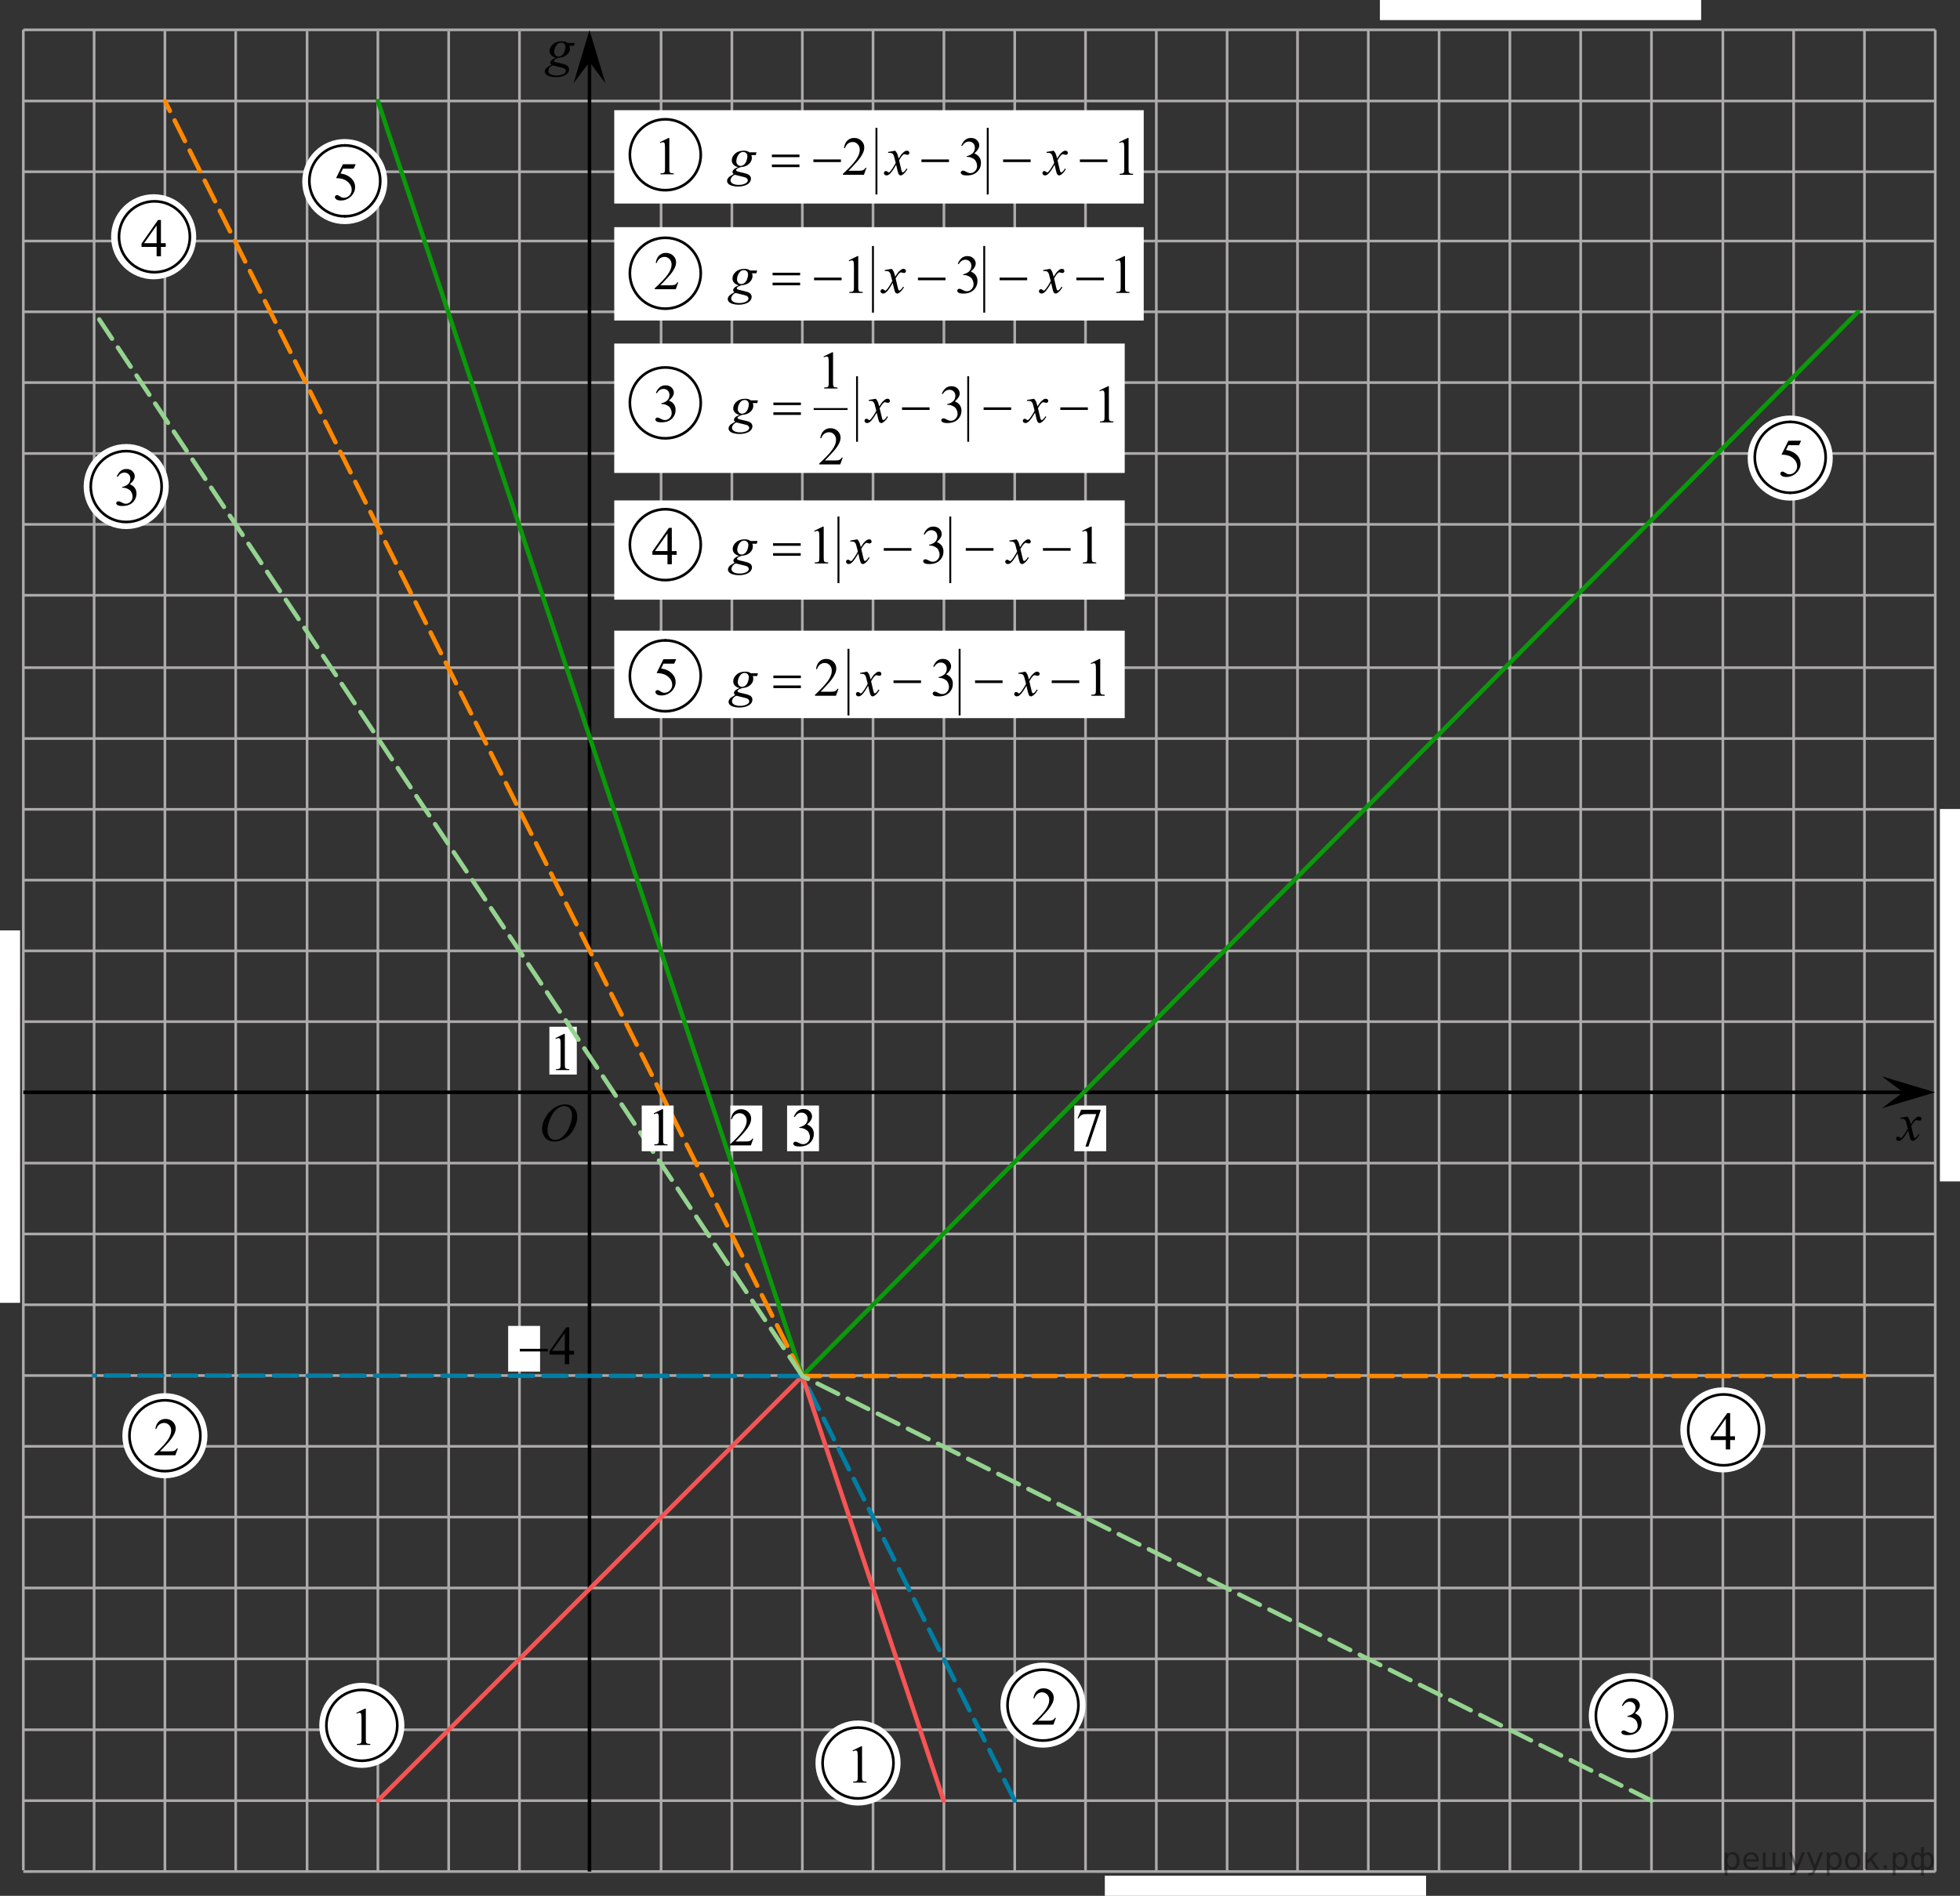 <?xml version="1.0" encoding="utf-8"?>
<!-- Generator: Adobe Illustrator 16.0.0, SVG Export Plug-In . SVG Version: 6.00 Build 0)  -->
<!DOCTYPE svg PUBLIC "-//W3C//DTD SVG 1.1//EN" "http://www.w3.org/Graphics/SVG/1.1/DTD/svg11.dtd">
<svg version="1.1" id="Layer_1" xmlns="http://www.w3.org/2000/svg" xmlns:xlink="http://www.w3.org/1999/xlink" x="0px" y="0px"
	 width="552.793px" height="534.834px" viewBox="0 0 552.793 534.834" enable-background="new 0 0 552.793 534.834"
	 xml:space="preserve">
<rect x="0" y="0" width="552.793" height="534.834" fill="#333333" stroke="none"/>
<line fill="none" stroke="#ADAAAA" stroke-width="0.75" stroke-miterlimit="10" x1="6.569" y1="208.354" x2="545.813" y2="208.354"/>
<line fill="none" stroke="#ADAAAA" stroke-width="0.75" stroke-miterlimit="10" x1="6.569" y1="228.32" x2="545.813" y2="228.32"/>
<line fill="none" stroke="#ADAAAA" stroke-width="0.75" stroke-miterlimit="10" x1="6.569" y1="248.288" x2="545.813" y2="248.288"/>
<line fill="none" stroke="#ADAAAA" stroke-width="0.75" stroke-miterlimit="10" x1="6.569" y1="268.253" x2="545.813" y2="268.253"/>
<line fill="none" stroke="#ADAAAA" stroke-width="0.75" stroke-miterlimit="10" x1="6.569" y1="288.218" x2="545.813" y2="288.218"/>
<line fill="none" stroke="#ADAAAA" stroke-width="0.75" stroke-miterlimit="10" x1="166.476" y1="328.152" x2="365.946" y2="328.152"/>
<line fill="none" stroke="#ADAAAA" stroke-width="0.75" stroke-miterlimit="10" x1="6.569" y1="348.122" x2="545.861" y2="348.122"/>
<line fill="none" stroke="#ADAAAA" stroke-width="0.75" stroke-miterlimit="10" x1="6.569" y1="368.087" x2="545.861" y2="368.087"/>
<line fill="none" stroke="#ADAAAA" stroke-width="0.75" stroke-miterlimit="10" x1="6.569" y1="328.122" x2="545.861" y2="328.122"/>
<line fill="none" stroke="#ADAAAA" stroke-width="0.75" stroke-miterlimit="10" x1="6.569" y1="388.052" x2="545.861" y2="388.052"/>
<line fill="none" stroke="#ADAAAA" stroke-width="0.75" stroke-miterlimit="10" x1="6.569" y1="408.021" x2="545.861" y2="408.021"/>
<line fill="none" stroke="#ADAAAA" stroke-width="0.75" stroke-miterlimit="10" x1="6.569" y1="427.985" x2="545.861" y2="427.985"/>
<line fill="none" stroke="#ADAAAA" stroke-width="0.75" stroke-miterlimit="10" x1="6.569" y1="447.985" x2="545.861" y2="447.985"/>
<line fill="none" stroke="#ADAAAA" stroke-width="0.75" stroke-miterlimit="10" x1="6.569" y1="467.985" x2="545.861" y2="467.985"/>
<line fill="none" stroke="#ADAAAA" stroke-width="0.75" stroke-miterlimit="10" x1="6.569" y1="487.985" x2="545.861" y2="487.985"/>
<line fill="none" stroke="#ADAAAA" stroke-width="0.75" stroke-miterlimit="10" x1="6.569" y1="507.985" x2="545.861" y2="507.985"/>
<line fill="none" stroke="#ADAAAA" stroke-width="0.75" stroke-miterlimit="10" x1="6.569" y1="527.985" x2="545.861" y2="527.985"/>
<line fill="none" stroke="#ADAAAA" stroke-width="0.75" stroke-miterlimit="10" x1="6.569" y1="28.49" x2="545.813" y2="28.49"/>
<line fill="none" stroke="#ADAAAA" stroke-width="0.75" stroke-miterlimit="10" x1="6.569" y1="48.456" x2="545.813" y2="48.456"/>
<line fill="none" stroke="#ADAAAA" stroke-width="0.75" stroke-miterlimit="10" x1="6.569" y1="67.997" x2="545.813" y2="67.997"/>
<line fill="none" stroke="#ADAAAA" stroke-width="0.75" stroke-miterlimit="10" x1="6.569" y1="87.964" x2="545.813" y2="87.964"/>
<line fill="none" stroke="#ADAAAA" stroke-width="0.75" stroke-miterlimit="10" x1="6.569" y1="8.42" x2="545.813" y2="8.42"/>
<line fill="none" stroke="#ADAAAA" stroke-width="0.75" stroke-miterlimit="10" x1="6.569" y1="107.93" x2="545.813" y2="107.93"/>
<line fill="none" stroke="#ADAAAA" stroke-width="0.75" stroke-miterlimit="10" x1="6.569" y1="127.93" x2="545.813" y2="127.93"/>
<line fill="none" stroke="#ADAAAA" stroke-width="0.75" stroke-miterlimit="10" x1="6.569" y1="147.93" x2="545.813" y2="147.93"/>
<line fill="none" stroke="#ADAAAA" stroke-width="0.75" stroke-miterlimit="10" x1="6.569" y1="167.93" x2="545.813" y2="167.93"/>
<line fill="none" stroke="#ADAAAA" stroke-width="0.75" stroke-miterlimit="10" x1="6.569" y1="188.354" x2="545.813" y2="188.354"/>
<line fill="none" stroke="#ADAAAA" stroke-width="0.75" stroke-miterlimit="10" x1="186.448" y1="527.985" x2="186.448" y2="8.649"/>
<line fill="none" stroke="#ADAAAA" stroke-width="0.75" stroke-miterlimit="10" x1="206.417" y1="527.985" x2="206.417" y2="8.649"/>
<line fill="none" stroke="#ADAAAA" stroke-width="0.75" stroke-miterlimit="10" x1="226.291" y1="527.985" x2="226.291" y2="8.624"/>
<line fill="none" stroke="#ADAAAA" stroke-width="0.75" stroke-miterlimit="10" x1="266.227" y1="527.985" x2="266.227" y2="8.405"/>
<line fill="none" stroke="#ADAAAA" stroke-width="0.75" stroke-miterlimit="10" x1="286.191" y1="527.985" x2="286.191" y2="8.405"/>
<line fill="none" stroke="#ADAAAA" stroke-width="0.75" stroke-miterlimit="10" x1="246.227" y1="527.985" x2="246.227" y2="8.405"/>
<line fill="none" stroke="#ADAAAA" stroke-width="0.75" stroke-miterlimit="10" x1="306.157" y1="527.985" x2="306.157" y2="8.405"/>
<line fill="none" stroke="#ADAAAA" stroke-width="0.75" stroke-miterlimit="10" x1="326.126" y1="527.985" x2="326.126" y2="8.649"/>
<line fill="none" stroke="#ADAAAA" stroke-width="0.75" stroke-miterlimit="10" x1="346.092" y1="527.985" x2="346.092" y2="8.405"/>
<line fill="none" stroke="#ADAAAA" stroke-width="0.75" stroke-miterlimit="10" x1="365.948" y1="527.985" x2="365.948" y2="8.405"/>
<line fill="none" stroke="#ADAAAA" stroke-width="0.75" stroke-miterlimit="10" x1="385.913" y1="527.985" x2="385.913" y2="8.405"/>
<line fill="none" stroke="#ADAAAA" stroke-width="0.75" stroke-miterlimit="10" x1="405.878" y1="527.985" x2="405.878" y2="8.405"/>
<line fill="none" stroke="#ADAAAA" stroke-width="0.75" stroke-miterlimit="10" x1="425.847" y1="527.985" x2="425.847" y2="8.405"/>
<line fill="none" stroke="#ADAAAA" stroke-width="0.75" stroke-miterlimit="10" x1="445.813" y1="527.985" x2="445.813" y2="8.405"/>
<line fill="none" stroke="#ADAAAA" stroke-width="0.75" stroke-miterlimit="10" x1="465.778" y1="527.985" x2="465.778" y2="8.405"/>
<line fill="none" stroke="#ADAAAA" stroke-width="0.75" stroke-miterlimit="10" x1="485.913" y1="527.985" x2="485.913" y2="8.405"/>
<line fill="none" stroke="#ADAAAA" stroke-width="0.75" stroke-miterlimit="10" x1="505.878" y1="527.985" x2="505.878" y2="8.405"/>
<line fill="none" stroke="#ADAAAA" stroke-width="0.75" stroke-miterlimit="10" x1="525.847" y1="527.985" x2="525.847" y2="8.405"/>
<line fill="none" stroke="#ADAAAA" stroke-width="0.75" stroke-miterlimit="10" x1="545.813" y1="527.985" x2="545.813" y2="8.42"/>
<line fill="none" stroke="#ADAAAA" stroke-width="0.75" stroke-miterlimit="10" x1="6.576" y1="527.593" x2="6.576" y2="8.388"/>
<line fill="none" stroke="#ADAAAA" stroke-width="0.75" stroke-miterlimit="10" x1="26.544" y1="527.593" x2="26.544" y2="8.388"/>
<line fill="none" stroke="#ADAAAA" stroke-width="0.75" stroke-miterlimit="10" x1="46.511" y1="527.985" x2="46.511" y2="8.735"/>
<line fill="none" stroke="#ADAAAA" stroke-width="0.75" stroke-miterlimit="10" x1="66.476" y1="527.985" x2="66.476" y2="8.781"/>
<line fill="none" stroke="#ADAAAA" stroke-width="0.75" stroke-miterlimit="10" x1="86.61" y1="527.985" x2="86.61" y2="8.781"/>
<line fill="none" stroke="#ADAAAA" stroke-width="0.75" stroke-miterlimit="10" x1="106.576" y1="527.985" x2="106.576" y2="8.781"/>
<line fill="none" stroke="#ADAAAA" stroke-width="0.75" stroke-miterlimit="10" x1="126.544" y1="527.985" x2="126.544" y2="8.781"/>
<line fill="none" stroke="#ADAAAA" stroke-width="0.75" stroke-miterlimit="10" x1="146.511" y1="527.985" x2="146.511" y2="8.781"/>
<line fill="none" stroke="#000000" stroke-miterlimit="10" x1="6.576" y1="308.152" x2="541.606" y2="308.152"/>
<line fill="none" stroke="#000000" stroke-miterlimit="10" x1="166.258" y1="527.985" x2="166.258" y2="15.022"/>
<rect x="154.945" y="289.648" fill="#FFFFFF" width="7.731" height="13.5"/>
<polygon points="536.772,308.152 530.766,303.652 545.778,308.152 530.766,312.652 "/>
<polygon points="166.258,17.488 161.758,23.493 166.258,8.482 170.758,23.493 "/>
<g>
	<g>
		<g>
			<g>
				<g>
					<defs>
						<rect id="SVGID_1_" x="149.944" y="308.061" width="16.438" height="17.871"/>
					</defs>
					<clipPath id="SVGID_2_">
						<use xlink:href="#SVGID_1_"  overflow="visible"/>
					</clipPath>
					<g clip-path="url(#SVGID_2_)">
						<path d="M159.419,311.57c0.662,0,1.248,0.146,1.76,0.433c0.51,0.287,0.91,0.715,1.197,1.276
							c0.289,0.563,0.438,1.147,0.438,1.753c0,1.072-0.313,2.199-0.932,3.379c-0.621,1.18-1.434,2.077-2.434,2.697
							c-1,0.619-2.035,0.932-3.104,0.932c-0.771,0-1.414-0.172-1.935-0.515c-0.519-0.343-0.897-0.793-1.146-1.354
							c-0.248-0.561-0.371-1.104-0.371-1.631c0-0.938,0.226-1.857,0.674-2.771c0.447-0.913,0.982-1.676,1.605-2.289
							c0.623-0.611,1.287-1.084,1.991-1.413C157.876,311.735,158.626,311.57,159.419,311.57z M159.169,312.042
							c-0.488,0-0.971,0.121-1.438,0.365s-0.936,0.645-1.396,1.195c-0.461,0.553-0.875,1.279-1.242,2.176
							c-0.45,1.104-0.679,2.146-0.679,3.123c0,0.698,0.182,1.316,0.537,1.855c0.357,0.539,0.906,0.811,1.646,0.811
							c0.446,0,0.885-0.111,1.313-0.332c0.431-0.223,0.876-0.602,1.343-1.139c0.584-0.674,1.073-1.534,1.475-2.58
							c0.396-1.047,0.597-2.021,0.597-2.928c0-0.67-0.181-1.264-0.537-1.775C160.431,312.3,159.892,312.042,159.169,312.042z"/>
					</g>
				</g>
			</g>
		</g>
	</g>
</g>
<g>
	<g>
		<g>
			<g>
				<g>
					<defs>
						<rect id="SVGID_3_" x="532.093" y="312.062" width="12.359" height="13.729"/>
					</defs>
					<clipPath id="SVGID_4_">
						<use xlink:href="#SVGID_3_"  overflow="visible"/>
					</clipPath>
					<g clip-path="url(#SVGID_4_)">
						<path d="M537.926,315.005c0.239,0.256,0.422,0.514,0.545,0.77c0.091,0.178,0.233,0.645,0.437,1.396l0.649-0.977
							c0.173-0.232,0.382-0.461,0.628-0.675c0.245-0.214,0.461-0.358,0.646-0.438c0.115-0.051,0.248-0.074,0.392-0.074
							c0.214,0,0.382,0.059,0.507,0.17c0.125,0.113,0.188,0.252,0.188,0.414c0,0.188-0.036,0.313-0.107,0.385
							c-0.141,0.123-0.296,0.186-0.475,0.186c-0.104,0-0.215-0.021-0.332-0.064c-0.229-0.078-0.389-0.117-0.465-0.117
							c-0.116,0-0.26,0.066-0.422,0.206c-0.307,0.256-0.67,0.75-1.092,1.481l0.604,2.535c0.095,0.391,0.173,0.621,0.234,0.697
							c0.063,0.076,0.129,0.111,0.19,0.111c0.104,0,0.226-0.057,0.362-0.17c0.271-0.227,0.5-0.521,0.691-0.885l0.26,0.133
							c-0.313,0.58-0.703,1.063-1.184,1.443c-0.271,0.219-0.498,0.324-0.688,0.324c-0.273,0-0.494-0.152-0.655-0.465
							c-0.104-0.191-0.317-1.02-0.646-2.479c-0.769,1.334-1.381,2.188-1.844,2.573c-0.302,0.244-0.591,0.367-0.871,0.367
							c-0.195,0-0.375-0.067-0.539-0.213c-0.115-0.104-0.176-0.255-0.176-0.437c0-0.162,0.055-0.299,0.161-0.406
							c0.106-0.106,0.239-0.162,0.397-0.162c0.154,0,0.322,0.08,0.502,0.236c0.127,0.11,0.229,0.17,0.295,0.17
							c0.061,0,0.136-0.039,0.229-0.117c0.229-0.188,0.545-0.59,0.942-1.211c0.396-0.619,0.659-1.065,0.782-1.342
							c-0.307-1.195-0.473-1.826-0.494-1.896c-0.111-0.317-0.263-0.546-0.441-0.681c-0.182-0.133-0.449-0.197-0.807-0.197
							c-0.111,0-0.241,0.005-0.392,0.015v-0.265L537.926,315.005z"/>
					</g>
				</g>
			</g>
		</g>
	</g>
</g>
<path fill="none" stroke="#CC761F" stroke-width="1.25" stroke-linejoin="round" stroke-miterlimit="10" d="M186.431,507.985"/>
<line fill="none" stroke="#0A990A" stroke-width="1.25" stroke-linecap="round" stroke-linejoin="round" stroke-miterlimit="10" x1="524.036" y1="87.964" x2="226.29" y2="388.188"/>
<line fill="none" stroke="#0A990A" stroke-width="1.25" stroke-linecap="round" stroke-linejoin="round" stroke-miterlimit="10" x1="226.29" y1="388.188" x2="106.576" y2="28.49"/>
<path fill="none" stroke="#CC761F" stroke-width="1.25" stroke-linejoin="round" stroke-miterlimit="10" d="M544.154,506.339"/>
<path fill="none" stroke="#CC761F" stroke-width="1.25" stroke-linejoin="round" stroke-miterlimit="10" d="M276.196,507.985"/>
<path fill="none" stroke="#CC761F" stroke-width="1.25" stroke-linejoin="round" stroke-miterlimit="10" d="M455.806,507.985"/>
<path fill="none" stroke="#CC761F" stroke-width="1.25" stroke-linejoin="round" stroke-miterlimit="10" d="M26.642,497.907"/>
<line fill="none" stroke="#FF8800" stroke-width="1.25" stroke-linecap="round" stroke-linejoin="round" stroke-miterlimit="10" stroke-dasharray="6.5,3" x1="525.847" y1="388.188" x2="226.291" y2="388.188"/>
<polyline fill="none" stroke="#FF8800" stroke-width="1.25" stroke-linecap="round" stroke-linejoin="round" stroke-miterlimit="10" stroke-dasharray="6.5,3" points="
	226.291,388.188 226.216,388.044 46.511,28.49 "/>
<path fill="none" stroke="#CC761F" stroke-width="1.25" stroke-linejoin="round" stroke-miterlimit="10" d="M545.861,418.032"/>
<g>
	<g>
		<g>
			<g>
				<g>
					<defs>
						<rect id="SVGID_5_" x="154.046" y="288.153" width="9.529" height="16.49"/>
					</defs>
					<clipPath id="SVGID_6_">
						<use xlink:href="#SVGID_5_"  overflow="visible"/>
					</clipPath>
					<g clip-path="url(#SVGID_6_)">
						<path d="M156.652,292.864l2.412-1.188h0.241v8.451c0,0.563,0.021,0.912,0.067,1.049c0.046,0.139,0.146,0.244,0.289,0.314
							c0.146,0.074,0.441,0.116,0.894,0.125v0.273h-3.729v-0.271c0.469-0.011,0.771-0.052,0.906-0.121
							c0.138-0.07,0.229-0.166,0.285-0.287c0.053-0.121,0.08-0.48,0.08-1.082v-5.402c0-0.729-0.023-1.196-0.072-1.403
							c-0.035-0.155-0.099-0.271-0.188-0.347s-0.195-0.111-0.323-0.111c-0.183,0-0.434,0.077-0.753,0.229L156.652,292.864z"/>
					</g>
				</g>
			</g>
		</g>
	</g>
</g>
<line fill="none" stroke="#007EA5" stroke-width="1.25" stroke-linecap="round" stroke-linejoin="round" stroke-miterlimit="10" stroke-dasharray="6.5,3" x1="286.191" y1="507.985" x2="226.291" y2="388.188"/>
<line fill="none" stroke="#F75454" stroke-width="1.25" stroke-linecap="round" stroke-linejoin="round" stroke-miterlimit="10" x1="226.291" y1="388.188" x2="106.576" y2="507.985"/>
<line fill="none" stroke="#F75454" stroke-width="1.25" stroke-linecap="round" stroke-linejoin="round" stroke-miterlimit="10" x1="226.291" y1="388.188" x2="266.153" y2="507.985"/>
<line fill="none" stroke="#007EA5" stroke-width="1.25" stroke-linecap="round" stroke-linejoin="round" stroke-miterlimit="10" stroke-dasharray="6.5,3" x1="226.291" y1="388.188" x2="26.544" y2="388.052"/>
<line fill="none" stroke="#95D390" stroke-width="1.25" stroke-linecap="round" stroke-linejoin="round" stroke-miterlimit="10" stroke-dasharray="6.5,3" x1="465.778" y1="507.985" x2="226.291" y2="388.188"/>
<line fill="none" stroke="#95D390" stroke-width="1.25" stroke-linecap="round" stroke-linejoin="round" stroke-miterlimit="10" stroke-dasharray="6.5,3" x1="226.291" y1="388.188" x2="26.544" y2="87.964"/>
<circle fill="#FFFFFF" cx="504.909" cy="129.227" r="12"/>
<g>
	<g>
		<g>
			<g>
				<g>
					<g>
						<g>
							<defs>
								<rect id="SVGID_7_" x="499.324" y="120.584" width="12.42" height="17.941"/>
							</defs>
							<clipPath id="SVGID_8_">
								<use xlink:href="#SVGID_7_"  overflow="visible"/>
							</clipPath>
							<g clip-path="url(#SVGID_8_)">
								<g enable-background="new    ">
									<path d="M507.984,124.329l-0.578,1.26h-3.023l-0.66,1.354c1.312,0.191,2.349,0.68,3.111,1.461
										c0.658,0.672,0.986,1.463,0.986,2.371c0,0.529-0.107,1.018-0.322,1.467c-0.215,0.451-0.484,0.834-0.811,1.15
										c-0.328,0.314-0.689,0.568-1.09,0.764c-0.568,0.271-1.152,0.406-1.75,0.406c-0.605,0-1.041-0.104-1.316-0.309
										c-0.273-0.205-0.41-0.432-0.41-0.678c0-0.139,0.057-0.262,0.17-0.367s0.258-0.158,0.43-0.158
										c0.129,0,0.242,0.02,0.338,0.063c0.099,0.039,0.265,0.141,0.492,0.303c0.371,0.258,0.746,0.387,1.127,0.387
										c0.578,0,1.086-0.221,1.523-0.654c0.438-0.439,0.656-0.971,0.656-1.6c0-0.605-0.195-1.176-0.586-1.699
										c-0.396-0.527-0.933-0.936-1.615-1.221c-0.539-0.223-1.273-0.352-2.201-0.387l1.926-3.906L507.984,124.329L507.984,124.329
										z"/>
								</g>
							</g>
						</g>
					</g>
				</g>
			</g>
		</g>
	</g>
</g>
<path fill="none" stroke="#010202" stroke-width="0.75" stroke-linecap="round" stroke-linejoin="round" stroke-miterlimit="10" d="
	M504.91,139.021c-5.522,0-9.999-4.477-9.999-9.999c0-5.523,4.477-10.001,9.999-10.001"/>
<path fill="none" stroke="#010202" stroke-width="0.75" stroke-linecap="round" stroke-linejoin="round" stroke-miterlimit="10" d="
	M504.91,119.021c5.522,0,10.001,4.478,10.001,10.001c0,5.522-4.479,9.999-10.001,9.999"/>
<rect x="173.239" y="31.089" fill="#FFFFFF" width="149.335" height="26.333"/>
<rect x="173.239" y="64.089" fill="#FFFFFF" width="149.335" height="26.333"/>
<rect x="173.239" y="141.173" fill="#FFFFFF" width="143.973" height="28"/>
<rect x="173.239" y="96.923" fill="#FFFFFF" width="143.973" height="36.5"/>
<rect x="173.239" y="177.923" fill="#FFFFFF" width="143.973" height="24.667"/>
<path fill="none" stroke="#010202" stroke-width="0.75" stroke-linecap="round" stroke-linejoin="round" stroke-miterlimit="10" d="
	M187.643,53.657c-5.522,0-9.999-4.477-9.999-10s4.477-10,9.999-10s10.001,4.478,10.001,10S193.165,53.657,187.643,53.657"/>
<g>
	<g>
		<g>
			<g>
				<g>
					<g>
						<g>
							<defs>
								<rect id="SVGID_9_" x="183.473" y="35.377" width="9.59" height="16.562"/>
							</defs>
							<clipPath id="SVGID_10_">
								<use xlink:href="#SVGID_9_"  overflow="visible"/>
							</clipPath>
							<g clip-path="url(#SVGID_10_)">
								<g enable-background="new    ">
									<path d="M186.102,40.118l2.431-1.193h0.242v8.487c0,0.563,0.021,0.914,0.067,1.053c0.047,0.14,0.146,0.244,0.291,0.318
										c0.146,0.074,0.445,0.116,0.896,0.126v0.271h-3.752v-0.271c0.471-0.01,0.773-0.05,0.912-0.122s0.232-0.168,0.287-0.289
										s0.08-0.483,0.08-1.086v-5.426c0-0.731-0.023-1.201-0.074-1.408c-0.033-0.158-0.096-0.274-0.188-0.352
										c-0.09-0.072-0.199-0.109-0.326-0.109c-0.185,0-0.437,0.077-0.758,0.229L186.102,40.118z"/>
								</g>
							</g>
						</g>
					</g>
				</g>
			</g>
		</g>
	</g>
</g>
<g>
	<g>
		<g>
			<g>
				<g>
					<g>
						<g>
							<defs>
								<rect id="SVGID_11_" x="181.79" y="67.8" width="12.42" height="16.563"/>
							</defs>
							<clipPath id="SVGID_12_">
								<use xlink:href="#SVGID_11_"  overflow="visible"/>
							</clipPath>
							<g clip-path="url(#SVGID_12_)">
								<g enable-background="new    ">
									<path d="M191.295,79.658l-0.703,1.936h-5.93V81.32c1.744-1.592,2.973-2.893,3.684-3.898
										c0.711-1.008,1.066-1.93,1.066-2.764c0-0.641-0.195-1.162-0.584-1.572c-0.396-0.41-0.857-0.615-1.402-0.615
										c-0.494,0-0.938,0.146-1.33,0.436c-0.393,0.287-0.684,0.713-0.871,1.271h-0.273c0.123-0.914,0.441-1.615,0.953-2.104
										c0.515-0.49,1.148-0.734,1.916-0.734c0.814,0,1.496,0.262,2.041,0.785c0.547,0.521,0.818,1.143,0.818,1.854
										c0,0.512-0.117,1.02-0.355,1.527c-0.365,0.801-0.957,1.645-1.774,2.541c-1.229,1.346-2,2.156-2.31,2.432h2.625
										c0.533,0,0.908-0.02,1.123-0.059s0.408-0.119,0.582-0.24c0.172-0.121,0.322-0.293,0.451-0.516h0.273V79.658z"/>
								</g>
							</g>
						</g>
					</g>
				</g>
			</g>
		</g>
	</g>
</g>
<path fill="none" stroke="#010202" stroke-width="0.75" stroke-linecap="round" stroke-linejoin="round" stroke-miterlimit="10" d="
	M187.643,67.081c5.523,0,10.001,4.478,10.001,10.001c0,5.522-4.478,9.999-10.001,9.999c-5.522,0-10-4.477-10-9.999
	C177.643,71.558,182.12,67.081,187.643,67.081"/>
<g>
	<g>
		<g>
			<g>
				<g>
					<g>
						<g>
							<defs>
								<rect id="SVGID_13_" x="182.135" y="105.156" width="12.42" height="17.939"/>
							</defs>
							<clipPath id="SVGID_14_">
								<use xlink:href="#SVGID_13_"  overflow="visible"/>
							</clipPath>
							<g clip-path="url(#SVGID_14_)">
								<g enable-background="new    ">
									<path d="M184.986,110.824c0.285-0.676,0.646-1.199,1.086-1.566c0.437-0.369,0.979-0.553,1.633-0.553
										c0.808,0,1.424,0.262,1.854,0.785c0.326,0.391,0.49,0.809,0.49,1.254c0,0.729-0.461,1.486-1.379,2.268
										c0.617,0.242,1.084,0.588,1.399,1.037c0.313,0.449,0.476,0.98,0.476,1.586c0,0.871-0.276,1.623-0.83,2.264
										c-0.724,0.828-1.769,1.242-3.138,1.242c-0.676,0-1.141-0.084-1.381-0.252c-0.246-0.168-0.367-0.348-0.367-0.541
										c0-0.143,0.06-0.27,0.174-0.377c0.115-0.107,0.256-0.164,0.418-0.164c0.125,0,0.25,0.021,0.379,0.064
										c0.084,0.02,0.271,0.113,0.566,0.27c0.297,0.156,0.502,0.248,0.615,0.277c0.188,0.055,0.379,0.082,0.586,0.082
										c0.504,0,0.941-0.195,1.314-0.586c0.373-0.389,0.561-0.854,0.561-1.385c0-0.393-0.086-0.771-0.258-1.145
										c-0.129-0.273-0.271-0.484-0.424-0.629c-0.213-0.197-0.504-0.377-0.875-0.537c-0.369-0.162-0.748-0.24-1.133-0.24h-0.234
										v-0.225c0.392-0.049,0.779-0.188,1.176-0.422c0.394-0.23,0.679-0.512,0.854-0.838s0.271-0.688,0.271-1.074
										c0-0.51-0.16-0.92-0.479-1.232c-0.315-0.313-0.715-0.473-1.188-0.473c-0.768,0-1.405,0.41-1.92,1.23L184.986,110.824z"/>
								</g>
							</g>
						</g>
					</g>
				</g>
			</g>
		</g>
	</g>
</g>
<circle fill="none" stroke="#010202" stroke-width="0.75" stroke-linecap="round" stroke-linejoin="round" stroke-miterlimit="10" cx="187.643" cy="113.657" r="10"/>
<g>
	<g>
		<g>
			<g>
				<g>
					<g>
						<g>
							<defs>
								<rect id="SVGID_15_" x="182.057" y="182.22" width="12.42" height="17.941"/>
							</defs>
							<clipPath id="SVGID_16_">
								<use xlink:href="#SVGID_15_"  overflow="visible"/>
							</clipPath>
							<g clip-path="url(#SVGID_16_)">
								<g enable-background="new    ">
									<path d="M190.717,185.964l-0.578,1.26h-3.023l-0.66,1.354c1.312,0.191,2.349,0.68,3.111,1.461
										c0.658,0.672,0.986,1.463,0.986,2.371c0,0.529-0.107,1.018-0.322,1.467c-0.215,0.451-0.484,0.834-0.811,1.15
										c-0.328,0.314-0.689,0.568-1.09,0.764c-0.568,0.271-1.152,0.406-1.75,0.406c-0.605,0-1.041-0.104-1.316-0.309
										c-0.273-0.205-0.41-0.432-0.41-0.678c0-0.139,0.057-0.262,0.17-0.367s0.258-0.158,0.43-0.158
										c0.129,0,0.242,0.02,0.338,0.063c0.099,0.039,0.265,0.141,0.492,0.303c0.371,0.258,0.746,0.387,1.127,0.387
										c0.578,0,1.086-0.221,1.523-0.654c0.438-0.439,0.656-0.971,0.656-1.6c0-0.605-0.195-1.176-0.586-1.699
										c-0.396-0.527-0.933-0.936-1.615-1.221c-0.539-0.223-1.273-0.352-2.201-0.387l1.926-3.906L190.717,185.964L190.717,185.964
										z"/>
								</g>
							</g>
						</g>
					</g>
				</g>
			</g>
		</g>
	</g>
</g>
<path fill="none" stroke="#010202" stroke-width="0.75" stroke-linecap="round" stroke-linejoin="round" stroke-miterlimit="10" d="
	M187.643,180.657c5.522,0,10.001,4.478,10.001,10.001c0,5.522-4.479,9.999-10.001,9.999"/>
<g>
	<g>
		<g>
			<g>
				<g>
					<g>
						<g>
							<defs>
								<rect id="SVGID_17_" x="181.208" y="145.377" width="12.42" height="16.562"/>
							</defs>
							<clipPath id="SVGID_18_">
								<use xlink:href="#SVGID_17_"  overflow="visible"/>
							</clipPath>
							<g clip-path="url(#SVGID_18_)">
								<g enable-background="new    ">
									<path d="M190.829,155.466v1.053h-1.351v2.653h-1.227v-2.653h-4.254v-0.947l4.662-6.656h0.813v6.553L190.829,155.466
										L190.829,155.466z M188.256,155.466v-4.986l-3.529,4.986H188.256z"/>
								</g>
							</g>
						</g>
					</g>
				</g>
			</g>
		</g>
	</g>
</g>
<circle fill="none" stroke="#010202" stroke-width="0.75" stroke-linecap="round" stroke-linejoin="round" stroke-miterlimit="10" cx="187.643" cy="153.657" r="10"/>
<path fill="none" stroke="#010202" stroke-width="0.75" stroke-linecap="round" stroke-linejoin="round" stroke-miterlimit="10" d="
	M187.643,200.657c-5.522,0-9.999-4.477-9.999-9.999c0-5.523,4.477-10.001,9.999-10.001"/>
<g>
	
		<line fill="none" stroke="#000000" stroke-width="0.538" stroke-linecap="square" stroke-miterlimit="10" x1="247.189" y1="36.333" x2="247.189" y2="54.595"/>
	
		<line fill="none" stroke="#000000" stroke-width="0.538" stroke-linecap="square" stroke-miterlimit="10" x1="278.579" y1="36.333" x2="278.579" y2="54.595"/>
	<g>
		<path d="M244.368,47.347l-0.703,1.96h-5.921v-0.277c1.742-1.612,2.968-2.929,3.679-3.95c0.71-1.021,1.065-1.955,1.065-2.801
			c0-0.646-0.195-1.177-0.585-1.592c-0.39-0.416-0.855-0.624-1.398-0.624c-0.493,0-0.937,0.146-1.328,0.439
			c-0.393,0.293-0.683,0.723-0.87,1.288h-0.273c0.123-0.926,0.44-1.637,0.951-2.133c0.511-0.495,1.148-0.743,1.913-0.743
			c0.813,0,1.493,0.266,2.038,0.796c0.546,0.53,0.818,1.156,0.818,1.877c0,0.516-0.118,1.031-0.355,1.547
			c-0.365,0.812-0.957,1.67-1.776,2.576c-1.229,1.361-1.995,2.183-2.301,2.463h2.619c0.533,0,0.907-0.02,1.121-0.06
			c0.215-0.04,0.408-0.122,0.581-0.244c0.173-0.123,0.323-0.297,0.451-0.522H244.368z"/>
		<path d="M271.123,41.062c0.286-0.686,0.647-1.215,1.084-1.588s0.98-0.56,1.632-0.56c0.805,0,1.421,0.266,1.851,0.796
			c0.325,0.396,0.488,0.818,0.488,1.269c0,0.741-0.459,1.508-1.377,2.298c0.617,0.246,1.083,0.597,1.399,1.052
			c0.315,0.456,0.474,0.991,0.474,1.607c0,0.881-0.276,1.645-0.829,2.29c-0.721,0.841-1.764,1.262-3.131,1.262
			c-0.676,0-1.136-0.085-1.38-0.256c-0.244-0.17-0.366-0.353-0.366-0.548c0-0.146,0.058-0.272,0.174-0.383s0.256-0.165,0.418-0.165
			c0.123,0,0.249,0.02,0.378,0.06c0.084,0.025,0.273,0.116,0.569,0.274c0.296,0.157,0.501,0.251,0.614,0.281
			c0.183,0.056,0.378,0.083,0.585,0.083c0.503,0,0.94-0.198,1.313-0.594c0.372-0.396,0.559-0.863,0.559-1.404
			c0-0.396-0.086-0.78-0.259-1.156c-0.129-0.28-0.27-0.493-0.422-0.638c-0.212-0.2-0.503-0.382-0.873-0.545
			c-0.37-0.162-0.748-0.244-1.133-0.244h-0.236v-0.226c0.39-0.05,0.78-0.192,1.173-0.428s0.677-0.518,0.854-0.849
			c0.178-0.33,0.267-0.693,0.267-1.089c0-0.516-0.159-0.932-0.478-1.25s-0.714-0.477-1.188-0.477c-0.765,0-1.403,0.415-1.917,1.246
			L271.123,41.062z"/>
		<path d="M315.613,40.123l2.442-1.209h0.244v8.598c0,0.571,0.023,0.927,0.07,1.066c0.047,0.141,0.144,0.248,0.292,0.323
			c0.147,0.075,0.449,0.118,0.902,0.128v0.277h-3.773v-0.277c0.474-0.01,0.779-0.052,0.917-0.124
			c0.139-0.072,0.234-0.17,0.289-0.293c0.054-0.123,0.081-0.489,0.081-1.101v-5.496c0-0.741-0.024-1.217-0.074-1.427
			c-0.034-0.16-0.097-0.278-0.188-0.354c-0.091-0.075-0.201-0.112-0.329-0.112c-0.183,0-0.437,0.077-0.763,0.232L315.613,40.123z"/>
	</g>
	<g>
		<path d="M213.36,42.977l-0.215,0.781h-1.235c0.093,0.27,0.141,0.522,0.141,0.758c0,0.661-0.276,1.249-0.829,1.765
			c-0.558,0.516-1.322,0.802-2.294,0.856c-0.523,0.16-0.916,0.351-1.177,0.57c-0.099,0.08-0.148,0.163-0.148,0.248
			c0,0.101,0.045,0.191,0.133,0.274c0.089,0.082,0.313,0.166,0.674,0.251l1.436,0.338c0.795,0.19,1.32,0.416,1.576,0.676
			c0.252,0.266,0.378,0.571,0.378,0.917c0,0.41-0.149,0.785-0.448,1.126c-0.298,0.341-0.734,0.607-1.31,0.8s-1.21,0.289-1.905,0.289
			c-0.612,0-1.17-0.074-1.673-0.222s-0.863-0.347-1.08-0.597c-0.218-0.251-0.326-0.508-0.326-0.773c0-0.216,0.07-0.439,0.211-0.672
			c0.141-0.233,0.317-0.425,0.529-0.575c0.133-0.095,0.511-0.32,1.132-0.676c-0.227-0.18-0.34-0.378-0.34-0.593
			c0-0.2,0.1-0.413,0.3-0.639c0.199-0.225,0.623-0.473,1.269-0.743c-0.542-0.105-0.973-0.335-1.291-0.69s-0.478-0.751-0.478-1.187
			c0-0.711,0.308-1.347,0.922-1.908c0.614-0.561,1.432-0.841,2.453-0.841c0.37,0,0.673,0.038,0.91,0.113
			c0.236,0.074,0.466,0.192,0.688,0.353H213.36z M207.247,49.307c-0.399,0.186-0.701,0.423-0.906,0.714
			c-0.205,0.29-0.307,0.575-0.307,0.855c0,0.331,0.147,0.604,0.443,0.819c0.425,0.31,1.046,0.465,1.865,0.465
			c0.705,0,1.309-0.121,1.81-0.364c0.5-0.242,0.751-0.557,0.751-0.942c0-0.195-0.093-0.38-0.277-0.556
			c-0.186-0.175-0.544-0.317-1.077-0.428C209.258,49.81,208.49,49.622,207.247,49.307z M210.792,44.155
			c0-0.4-0.109-0.716-0.329-0.946c-0.22-0.229-0.507-0.345-0.862-0.345c-0.558,0-1.018,0.284-1.38,0.852
			c-0.362,0.568-0.544,1.16-0.544,1.776c0,0.386,0.116,0.701,0.348,0.946s0.513,0.368,0.844,0.368c0.262,0,0.515-0.073,0.759-0.218
			c0.244-0.146,0.45-0.346,0.617-0.602c0.168-0.255,0.302-0.58,0.4-0.976S210.792,44.331,210.792,44.155z"/>
		<path d="M252.469,42.511c0.242,0.261,0.425,0.521,0.548,0.781c0.089,0.18,0.234,0.653,0.437,1.419l0.651-0.991
			c0.173-0.24,0.382-0.469,0.629-0.687s0.464-0.367,0.651-0.447c0.118-0.05,0.249-0.075,0.393-0.075
			c0.212,0,0.381,0.058,0.507,0.173s0.188,0.255,0.188,0.421c0,0.19-0.037,0.32-0.111,0.39c-0.138,0.126-0.296,0.188-0.474,0.188
			c-0.104,0-0.214-0.022-0.333-0.067c-0.231-0.08-0.387-0.121-0.466-0.121c-0.118,0-0.259,0.07-0.422,0.211
			c-0.306,0.26-0.671,0.764-1.096,1.509l0.607,2.584c0.094,0.396,0.173,0.632,0.236,0.709c0.064,0.078,0.129,0.116,0.192,0.116
			c0.104,0,0.225-0.057,0.363-0.172c0.271-0.23,0.503-0.531,0.695-0.901l0.259,0.135c-0.311,0.591-0.705,1.082-1.184,1.472
			c-0.271,0.221-0.501,0.331-0.688,0.331c-0.276,0-0.496-0.158-0.659-0.474c-0.104-0.195-0.317-1.036-0.644-2.522
			c-0.77,1.356-1.387,2.229-1.85,2.62c-0.302,0.251-0.593,0.376-0.874,0.376c-0.197,0-0.377-0.073-0.54-0.218
			c-0.118-0.11-0.178-0.258-0.178-0.443c0-0.165,0.055-0.303,0.163-0.413s0.242-0.165,0.399-0.165c0.158,0,0.326,0.08,0.504,0.24
			c0.128,0.115,0.227,0.173,0.296,0.173c0.059,0,0.136-0.04,0.229-0.12c0.231-0.19,0.547-0.601,0.947-1.231
			c0.399-0.631,0.661-1.087,0.784-1.367c-0.306-1.216-0.472-1.859-0.496-1.93c-0.113-0.325-0.262-0.556-0.443-0.69
			c-0.183-0.136-0.452-0.203-0.807-0.203c-0.114,0-0.245,0.005-0.393,0.015v-0.27L252.469,42.511z"/>
		<path d="M297.162,42.511c0.242,0.261,0.425,0.521,0.548,0.781c0.089,0.18,0.234,0.653,0.437,1.419l0.651-0.991
			c0.173-0.24,0.382-0.469,0.629-0.687s0.464-0.367,0.651-0.447c0.118-0.05,0.249-0.075,0.393-0.075
			c0.212,0,0.381,0.058,0.507,0.173s0.188,0.255,0.188,0.421c0,0.19-0.037,0.32-0.111,0.39c-0.138,0.126-0.296,0.188-0.474,0.188
			c-0.104,0-0.214-0.022-0.333-0.067c-0.231-0.08-0.387-0.121-0.466-0.121c-0.118,0-0.259,0.07-0.422,0.211
			c-0.306,0.26-0.671,0.764-1.096,1.509l0.607,2.584c0.094,0.396,0.173,0.632,0.236,0.709c0.064,0.078,0.129,0.116,0.192,0.116
			c0.104,0,0.225-0.057,0.363-0.172c0.271-0.23,0.503-0.531,0.695-0.901l0.259,0.135c-0.311,0.591-0.705,1.082-1.184,1.472
			c-0.271,0.221-0.501,0.331-0.688,0.331c-0.276,0-0.496-0.158-0.659-0.474c-0.104-0.195-0.317-1.036-0.644-2.522
			c-0.77,1.356-1.387,2.229-1.85,2.62c-0.302,0.251-0.593,0.376-0.874,0.376c-0.197,0-0.377-0.073-0.54-0.218
			c-0.118-0.11-0.178-0.258-0.178-0.443c0-0.165,0.055-0.303,0.163-0.413s0.242-0.165,0.399-0.165c0.158,0,0.326,0.08,0.504,0.24
			c0.128,0.115,0.227,0.173,0.296,0.173c0.059,0,0.136-0.04,0.229-0.12c0.231-0.19,0.547-0.601,0.947-1.231
			c0.399-0.631,0.661-1.087,0.784-1.367c-0.306-1.216-0.472-1.859-0.496-1.93c-0.113-0.325-0.262-0.556-0.443-0.69
			c-0.183-0.136-0.452-0.203-0.807-0.203c-0.114,0-0.245,0.005-0.393,0.015v-0.27L297.162,42.511z"/>
	</g>
	<g>
		<path d="M217.704,43.607h7.771v0.729h-7.771V43.607z M217.704,46.408h7.771v0.743h-7.771V46.408z"/>
		<path d="M229.402,44.981h7.771v0.743h-7.771V44.981z"/>
		<path d="M259.879,44.981h7.771v0.743h-7.771V44.981z"/>
		<path d="M282.913,44.981h7.771v0.743h-7.771V44.981z"/>
		<path d="M304.569,44.981h7.771v0.743h-7.771V44.981z"/>
	</g>
</g>
<g>
	
		<line fill="none" stroke="#000000" stroke-width="0.538" stroke-linecap="square" stroke-miterlimit="10" x1="246.206" y1="69.667" x2="246.206" y2="87.929"/>
	
		<line fill="none" stroke="#000000" stroke-width="0.538" stroke-linecap="square" stroke-miterlimit="10" x1="277.589" y1="69.667" x2="277.589" y2="87.929"/>
	<g>
		<path d="M239.377,73.457l2.442-1.209h0.244v8.598c0,0.571,0.023,0.926,0.07,1.066s0.144,0.248,0.292,0.323
			c0.147,0.075,0.449,0.118,0.902,0.127v0.278h-3.773v-0.278c0.474-0.01,0.779-0.051,0.918-0.124
			c0.138-0.072,0.234-0.17,0.288-0.293c0.055-0.123,0.082-0.489,0.082-1.1V75.35c0-0.741-0.025-1.217-0.074-1.427
			c-0.035-0.16-0.098-0.278-0.188-0.353c-0.092-0.075-0.201-0.113-0.33-0.113c-0.183,0-0.437,0.078-0.762,0.233L239.377,73.457z"/>
		<path d="M270.132,74.396c0.286-0.686,0.647-1.215,1.084-1.588s0.98-0.56,1.632-0.56c0.804,0,1.42,0.266,1.85,0.796
			c0.325,0.396,0.488,0.819,0.488,1.269c0,0.741-0.459,1.507-1.376,2.298c0.616,0.246,1.082,0.596,1.398,1.052
			c0.315,0.456,0.473,0.991,0.473,1.607c0,0.881-0.276,1.645-0.828,2.29c-0.721,0.841-1.764,1.262-3.13,1.262
			c-0.676,0-1.136-0.085-1.38-0.255c-0.244-0.17-0.366-0.353-0.366-0.548c0-0.146,0.058-0.273,0.174-0.383
			c0.116-0.11,0.255-0.165,0.418-0.165c0.123,0,0.249,0.02,0.377,0.06c0.084,0.025,0.274,0.116,0.57,0.274s0.5,0.251,0.614,0.282
			c0.182,0.055,0.377,0.083,0.584,0.083c0.503,0,0.941-0.198,1.313-0.593s0.559-0.863,0.559-1.404c0-0.396-0.086-0.781-0.259-1.156
			c-0.129-0.28-0.269-0.493-0.422-0.638c-0.212-0.2-0.503-0.382-0.873-0.544s-0.747-0.244-1.132-0.244h-0.237v-0.226
			c0.39-0.05,0.781-0.192,1.173-0.428c0.393-0.235,0.677-0.518,0.854-0.849s0.267-0.693,0.267-1.089c0-0.516-0.159-0.932-0.478-1.25
			c-0.317-0.318-0.714-0.477-1.188-0.477c-0.765,0-1.403,0.416-1.916,1.247L270.132,74.396z"/>
		<path d="M314.612,73.457l2.442-1.209h0.244v8.598c0,0.571,0.023,0.926,0.07,1.066s0.144,0.248,0.292,0.323
			c0.147,0.075,0.449,0.118,0.902,0.127v0.278h-3.773v-0.278c0.474-0.01,0.779-0.051,0.918-0.124
			c0.138-0.072,0.234-0.17,0.288-0.293c0.055-0.123,0.082-0.489,0.082-1.1V75.35c0-0.741-0.025-1.217-0.074-1.427
			c-0.035-0.16-0.098-0.278-0.188-0.353c-0.092-0.075-0.201-0.113-0.33-0.113c-0.183,0-0.437,0.078-0.762,0.233L314.612,73.457z"/>
	</g>
	<g>
		<path d="M213.551,76.311l-0.214,0.781h-1.236c0.094,0.27,0.141,0.523,0.141,0.758c0,0.661-0.276,1.249-0.828,1.765
			c-0.558,0.516-1.322,0.801-2.294,0.856c-0.523,0.161-0.915,0.351-1.177,0.571c-0.099,0.08-0.147,0.163-0.147,0.248
			c0,0.1,0.044,0.191,0.133,0.274s0.313,0.167,0.673,0.251l1.436,0.338c0.795,0.19,1.319,0.416,1.576,0.676
			c0.252,0.266,0.378,0.571,0.378,0.917c0,0.41-0.149,0.786-0.448,1.126c-0.298,0.34-0.734,0.607-1.31,0.8
			c-0.574,0.192-1.21,0.289-1.905,0.289c-0.611,0-1.169-0.074-1.672-0.222c-0.503-0.148-0.863-0.347-1.08-0.597
			c-0.218-0.25-0.326-0.508-0.326-0.773c0-0.215,0.07-0.439,0.211-0.672s0.317-0.424,0.529-0.575
			c0.133-0.095,0.511-0.32,1.132-0.676c-0.227-0.18-0.34-0.378-0.34-0.593c0-0.2,0.1-0.413,0.299-0.638
			c0.2-0.225,0.623-0.473,1.27-0.744c-0.543-0.105-0.973-0.335-1.291-0.69s-0.478-0.751-0.478-1.187
			c0-0.711,0.308-1.347,0.921-1.908c0.614-0.561,1.432-0.841,2.453-0.841c0.37,0,0.673,0.038,0.91,0.113
			c0.236,0.075,0.466,0.192,0.688,0.353H213.551z M207.439,82.641c-0.399,0.185-0.702,0.423-0.906,0.713
			c-0.205,0.291-0.308,0.576-0.308,0.856c0,0.331,0.148,0.604,0.444,0.819c0.424,0.31,1.046,0.465,1.864,0.465
			c0.706,0,1.309-0.122,1.81-0.364c0.5-0.243,0.751-0.557,0.751-0.942c0-0.195-0.093-0.38-0.277-0.556
			c-0.186-0.175-0.544-0.318-1.077-0.428C209.449,83.144,208.683,82.957,207.439,82.641z M210.983,77.49
			c0-0.4-0.109-0.716-0.329-0.946c-0.22-0.23-0.507-0.345-0.862-0.345c-0.558,0-1.017,0.284-1.38,0.852
			c-0.362,0.568-0.544,1.16-0.544,1.776c0,0.386,0.116,0.701,0.349,0.946c0.231,0.246,0.513,0.368,0.843,0.368
			c0.262,0,0.515-0.073,0.759-0.218c0.244-0.146,0.45-0.346,0.617-0.601c0.168-0.255,0.302-0.581,0.4-0.976
			S210.983,77.665,210.983,77.49z"/>
		<path d="M251.5,75.845c0.241,0.26,0.424,0.521,0.547,0.781c0.089,0.18,0.234,0.653,0.437,1.419l0.651-0.991
			c0.173-0.24,0.383-0.469,0.629-0.687c0.247-0.218,0.464-0.367,0.651-0.447c0.118-0.05,0.249-0.075,0.392-0.075
			c0.213,0,0.382,0.058,0.507,0.173c0.126,0.115,0.189,0.255,0.189,0.42c0,0.19-0.037,0.32-0.111,0.39
			c-0.138,0.125-0.296,0.188-0.474,0.188c-0.104,0-0.215-0.022-0.333-0.067c-0.231-0.08-0.387-0.121-0.466-0.121
			c-0.118,0-0.259,0.07-0.422,0.21c-0.306,0.26-0.671,0.764-1.095,1.509l0.606,2.583c0.094,0.396,0.173,0.632,0.236,0.709
			c0.064,0.078,0.129,0.116,0.192,0.116c0.104,0,0.225-0.057,0.363-0.172c0.271-0.23,0.503-0.531,0.695-0.901l0.259,0.135
			c-0.311,0.591-0.705,1.082-1.184,1.472c-0.271,0.22-0.501,0.331-0.688,0.331c-0.276,0-0.496-0.158-0.658-0.473
			c-0.104-0.195-0.318-1.036-0.644-2.523c-0.77,1.356-1.387,2.23-1.851,2.621c-0.301,0.25-0.592,0.375-0.873,0.375
			c-0.197,0-0.377-0.073-0.54-0.218c-0.118-0.11-0.178-0.258-0.178-0.443c0-0.166,0.055-0.303,0.163-0.413s0.242-0.165,0.399-0.165
			c0.158,0,0.326,0.08,0.504,0.24c0.128,0.115,0.227,0.172,0.296,0.172c0.059,0,0.135-0.04,0.229-0.12
			c0.232-0.19,0.548-0.601,0.947-1.231s0.661-1.086,0.784-1.367c-0.306-1.216-0.471-1.86-0.495-1.93
			c-0.114-0.326-0.262-0.556-0.444-0.691s-0.451-0.203-0.807-0.203c-0.113,0-0.244,0.005-0.392,0.015v-0.27L251.5,75.845z"/>
		<path d="M296.185,75.845c0.241,0.26,0.424,0.521,0.547,0.781c0.089,0.18,0.234,0.653,0.437,1.419l0.651-0.991
			c0.173-0.24,0.383-0.469,0.629-0.687c0.247-0.218,0.464-0.367,0.651-0.447c0.118-0.05,0.249-0.075,0.392-0.075
			c0.213,0,0.382,0.058,0.507,0.173c0.126,0.115,0.189,0.255,0.189,0.42c0,0.19-0.037,0.32-0.111,0.39
			c-0.138,0.125-0.296,0.188-0.474,0.188c-0.104,0-0.215-0.022-0.333-0.067c-0.231-0.08-0.387-0.121-0.466-0.121
			c-0.118,0-0.259,0.07-0.422,0.21c-0.306,0.26-0.671,0.764-1.095,1.509l0.606,2.583c0.094,0.396,0.173,0.632,0.236,0.709
			c0.064,0.078,0.129,0.116,0.192,0.116c0.104,0,0.225-0.057,0.363-0.172c0.271-0.23,0.503-0.531,0.695-0.901l0.259,0.135
			c-0.311,0.591-0.705,1.082-1.184,1.472c-0.271,0.22-0.501,0.331-0.688,0.331c-0.276,0-0.496-0.158-0.658-0.473
			c-0.104-0.195-0.318-1.036-0.644-2.523c-0.77,1.356-1.387,2.23-1.851,2.621c-0.301,0.25-0.592,0.375-0.873,0.375
			c-0.197,0-0.377-0.073-0.54-0.218c-0.118-0.11-0.178-0.258-0.178-0.443c0-0.166,0.055-0.303,0.163-0.413s0.242-0.165,0.399-0.165
			c0.158,0,0.326,0.08,0.504,0.24c0.128,0.115,0.227,0.172,0.296,0.172c0.059,0,0.135-0.04,0.229-0.12
			c0.232-0.19,0.548-0.601,0.947-1.231s0.661-1.086,0.784-1.367c-0.306-1.216-0.471-1.86-0.495-1.93
			c-0.114-0.326-0.262-0.556-0.444-0.691s-0.451-0.203-0.807-0.203c-0.113,0-0.244,0.005-0.392,0.015v-0.27L296.185,75.845z"/>
	</g>
	<g>
		<path d="M217.897,76.941h7.77v0.729h-7.77V76.941z M217.897,79.743h7.77v0.743h-7.77V79.743z"/>
		<path d="M229.593,78.316h7.77v0.743h-7.77V78.316z"/>
		<path d="M258.896,78.316h7.77v0.743h-7.77V78.316z"/>
		<path d="M281.927,78.316h7.77v0.743h-7.77V78.316z"/>
		<path d="M303.578,78.316h7.77v0.743h-7.77V78.316z"/>
	</g>
</g>
<g>
	
		<line fill="none" stroke="#000000" stroke-width="0.529" stroke-linecap="square" stroke-miterlimit="10" x1="229.755" y1="115.391" x2="238.788" y2="115.391"/>
	
		<line fill="none" stroke="#000000" stroke-width="0.529" stroke-linecap="square" stroke-miterlimit="10" x1="241.713" y1="106.417" x2="241.713" y2="124.365"/>
	
		<line fill="none" stroke="#000000" stroke-width="0.529" stroke-linecap="square" stroke-miterlimit="10" x1="273.068" y1="106.417" x2="273.068" y2="124.365"/>
	<g>
		<path d="M232.268,100.569l2.439-1.188h0.244v8.45c0,0.561,0.023,0.91,0.07,1.048s0.144,0.244,0.292,0.317
			c0.147,0.074,0.448,0.116,0.901,0.125v0.273h-3.77v-0.273c0.473-0.01,0.778-0.05,0.916-0.122c0.138-0.071,0.234-0.167,0.288-0.288
			c0.055-0.121,0.082-0.481,0.082-1.081v-5.402c0-0.728-0.025-1.195-0.074-1.402c-0.034-0.158-0.098-0.273-0.188-0.347
			s-0.201-0.11-0.329-0.11c-0.183,0-0.437,0.076-0.762,0.229L232.268,100.569z"/>
	</g>
	<g>
		<path d="M265.621,111.066c0.286-0.674,0.647-1.194,1.083-1.561c0.437-0.366,0.979-0.55,1.631-0.55
			c0.803,0,1.419,0.261,1.848,0.782c0.325,0.389,0.488,0.805,0.488,1.248c0,0.728-0.459,1.48-1.375,2.258
			c0.616,0.241,1.081,0.586,1.396,1.033c0.315,0.448,0.474,0.974,0.474,1.58c0,0.866-0.276,1.616-0.828,2.251
			c-0.72,0.826-1.762,1.24-3.127,1.24c-0.676,0-1.135-0.084-1.379-0.251c-0.244-0.167-0.366-0.347-0.366-0.539
			c0-0.143,0.059-0.269,0.174-0.376c0.116-0.108,0.255-0.163,0.418-0.163c0.123,0,0.249,0.02,0.377,0.059
			c0.084,0.025,0.273,0.114,0.569,0.27c0.296,0.155,0.5,0.247,0.613,0.277c0.183,0.054,0.377,0.081,0.584,0.081
			c0.503,0,0.94-0.194,1.313-0.583s0.559-0.849,0.559-1.38c0-0.388-0.087-0.767-0.259-1.136c-0.129-0.275-0.27-0.484-0.422-0.627
			c-0.212-0.197-0.503-0.375-0.872-0.535c-0.37-0.16-0.747-0.24-1.131-0.24h-0.237v-0.221c0.39-0.049,0.78-0.189,1.172-0.421
			c0.392-0.231,0.677-0.509,0.854-0.834c0.177-0.325,0.266-0.681,0.266-1.07c0-0.507-0.159-0.917-0.477-1.229
			c-0.318-0.312-0.714-0.468-1.187-0.468c-0.765,0-1.402,0.408-1.915,1.225L265.621,111.066z"/>
		<path d="M310.064,110.144l2.439-1.188h0.244v8.45c0,0.561,0.023,0.91,0.07,1.048s0.144,0.244,0.292,0.317
			c0.147,0.074,0.448,0.116,0.901,0.125v0.273h-3.77v-0.273c0.473-0.01,0.778-0.05,0.916-0.122c0.138-0.071,0.234-0.167,0.288-0.288
			c0.055-0.121,0.082-0.481,0.082-1.081v-5.402c0-0.728-0.025-1.195-0.074-1.402c-0.034-0.158-0.098-0.273-0.188-0.347
			s-0.201-0.11-0.329-0.11c-0.183,0-0.437,0.076-0.762,0.229L310.064,110.144z"/>
	</g>
	<g>
		<path d="M237.683,129.09l-0.702,1.926h-5.914v-0.273c1.74-1.584,2.965-2.878,3.674-3.882c0.71-1.004,1.065-1.921,1.065-2.753
			c0-0.635-0.195-1.156-0.584-1.564c-0.39-0.408-0.855-0.612-1.397-0.612c-0.493,0-0.936,0.144-1.327,0.432
			c-0.392,0.288-0.682,0.709-0.869,1.266h-0.273c0.123-0.91,0.44-1.609,0.95-2.096c0.51-0.487,1.147-0.73,1.911-0.73
			c0.813,0,1.492,0.261,2.037,0.782c0.544,0.521,0.816,1.137,0.816,1.845c0,0.507-0.118,1.014-0.354,1.52
			c-0.365,0.797-0.956,1.641-1.774,2.531c-1.228,1.338-1.994,2.146-2.299,2.421h2.616c0.532,0,0.906-0.02,1.12-0.059
			c0.215-0.04,0.408-0.119,0.581-0.24c0.172-0.121,0.322-0.292,0.45-0.513H237.683z"/>
	</g>
	<g>
		<path d="M213.768,112.948l-0.214,0.768h-1.234c0.093,0.266,0.14,0.514,0.14,0.745c0,0.649-0.275,1.228-0.827,1.734
			c-0.558,0.507-1.321,0.787-2.292,0.841c-0.522,0.158-0.914,0.344-1.176,0.561c-0.099,0.079-0.147,0.16-0.147,0.243
			c0,0.099,0.044,0.188,0.133,0.27s0.313,0.164,0.673,0.247l1.435,0.333c0.793,0.187,1.318,0.408,1.574,0.664
			c0.251,0.261,0.377,0.561,0.377,0.9c0,0.403-0.149,0.772-0.447,1.107s-0.734,0.597-1.309,0.786
			c-0.574,0.189-1.209,0.284-1.903,0.284c-0.611,0-1.168-0.072-1.671-0.217c-0.503-0.146-0.862-0.341-1.079-0.587
			s-0.325-0.5-0.325-0.76c0-0.211,0.07-0.432,0.21-0.66c0.141-0.229,0.317-0.417,0.529-0.565c0.133-0.093,0.51-0.315,1.131-0.664
			c-0.227-0.177-0.34-0.372-0.34-0.583c0-0.197,0.1-0.406,0.299-0.627c0.2-0.221,0.622-0.465,1.269-0.73
			c-0.543-0.104-0.973-0.33-1.29-0.679c-0.318-0.35-0.478-0.738-0.478-1.166c0-0.699,0.307-1.324,0.921-1.875
			c0.613-0.551,1.431-0.827,2.45-0.827c0.37,0,0.673,0.037,0.909,0.11c0.237,0.074,0.466,0.189,0.688,0.347H213.768z
			 M207.661,119.169c-0.398,0.182-0.701,0.416-0.905,0.701c-0.204,0.285-0.307,0.565-0.307,0.841c0,0.325,0.147,0.593,0.443,0.804
			c0.424,0.305,1.045,0.458,1.863,0.458c0.704,0,1.307-0.119,1.808-0.358c0.5-0.239,0.75-0.547,0.75-0.926
			c0-0.191-0.093-0.374-0.277-0.546s-0.543-0.313-1.075-0.42C209.67,119.664,208.903,119.479,207.661,119.169z M211.203,114.106
			c0-0.394-0.11-0.704-0.329-0.93c-0.22-0.226-0.507-0.339-0.861-0.339c-0.558,0-1.017,0.279-1.379,0.838
			c-0.362,0.558-0.544,1.14-0.544,1.745c0,0.379,0.116,0.689,0.348,0.93c0.231,0.241,0.513,0.362,0.843,0.362
			c0.262,0,0.514-0.071,0.758-0.214s0.45-0.34,0.617-0.59c0.168-0.251,0.301-0.571,0.399-0.959S211.203,114.279,211.203,114.106z"/>
		<path d="M246.991,112.49c0.242,0.256,0.424,0.512,0.548,0.768c0.088,0.177,0.233,0.642,0.436,1.395l0.65-0.974
			c0.173-0.236,0.382-0.461,0.629-0.675c0.246-0.214,0.463-0.36,0.65-0.439c0.118-0.049,0.249-0.074,0.392-0.074
			c0.212,0,0.381,0.057,0.507,0.169c0.126,0.113,0.188,0.251,0.188,0.414c0,0.187-0.037,0.315-0.111,0.384
			c-0.138,0.123-0.295,0.185-0.473,0.185c-0.104,0-0.215-0.022-0.333-0.066c-0.231-0.079-0.387-0.118-0.466-0.118
			c-0.118,0-0.259,0.069-0.421,0.207c-0.306,0.256-0.671,0.75-1.095,1.483l0.606,2.539c0.094,0.389,0.173,0.621,0.236,0.697
			c0.064,0.077,0.129,0.115,0.192,0.115c0.104,0,0.225-0.057,0.362-0.17c0.271-0.226,0.503-0.521,0.695-0.886l0.259,0.133
			c-0.311,0.581-0.705,1.063-1.184,1.447c-0.271,0.216-0.5,0.325-0.688,0.325c-0.275,0-0.495-0.155-0.657-0.465
			c-0.104-0.192-0.318-1.019-0.644-2.48c-0.769,1.333-1.385,2.192-1.848,2.576c-0.301,0.246-0.592,0.369-0.873,0.369
			c-0.197,0-0.377-0.071-0.539-0.214c-0.118-0.108-0.178-0.253-0.178-0.435c0-0.163,0.055-0.298,0.162-0.406
			c0.109-0.108,0.242-0.162,0.399-0.162c0.158,0,0.325,0.079,0.503,0.236c0.128,0.113,0.227,0.169,0.296,0.169
			c0.059,0,0.136-0.039,0.229-0.118c0.231-0.187,0.547-0.59,0.946-1.21c0.398-0.62,0.66-1.068,0.783-1.343
			c-0.306-1.196-0.471-1.828-0.495-1.896c-0.113-0.32-0.262-0.546-0.443-0.679c-0.183-0.133-0.451-0.199-0.807-0.199
			c-0.113,0-0.243,0.005-0.392,0.015v-0.266L246.991,112.49z"/>
		<path d="M291.638,112.49c0.242,0.256,0.424,0.512,0.548,0.768c0.088,0.177,0.233,0.642,0.436,1.395l0.65-0.974
			c0.173-0.236,0.382-0.461,0.629-0.675c0.246-0.214,0.463-0.36,0.65-0.439c0.118-0.049,0.249-0.074,0.392-0.074
			c0.212,0,0.381,0.057,0.507,0.169c0.126,0.113,0.188,0.251,0.188,0.414c0,0.187-0.037,0.315-0.111,0.384
			c-0.138,0.123-0.295,0.185-0.473,0.185c-0.104,0-0.215-0.022-0.333-0.066c-0.231-0.079-0.387-0.118-0.466-0.118
			c-0.118,0-0.259,0.069-0.421,0.207c-0.306,0.256-0.671,0.75-1.095,1.483l0.606,2.539c0.094,0.389,0.173,0.621,0.236,0.697
			c0.064,0.077,0.129,0.115,0.192,0.115c0.104,0,0.225-0.057,0.362-0.17c0.271-0.226,0.503-0.521,0.695-0.886l0.259,0.133
			c-0.311,0.581-0.705,1.063-1.184,1.447c-0.271,0.216-0.5,0.325-0.688,0.325c-0.275,0-0.495-0.155-0.657-0.465
			c-0.104-0.192-0.318-1.019-0.644-2.48c-0.769,1.333-1.385,2.192-1.848,2.576c-0.301,0.246-0.592,0.369-0.873,0.369
			c-0.197,0-0.377-0.071-0.539-0.214c-0.118-0.108-0.178-0.253-0.178-0.435c0-0.163,0.055-0.298,0.162-0.406
			c0.109-0.108,0.242-0.162,0.399-0.162c0.158,0,0.325,0.079,0.503,0.236c0.128,0.113,0.227,0.169,0.296,0.169
			c0.059,0,0.136-0.039,0.229-0.118c0.231-0.187,0.547-0.59,0.946-1.21c0.398-0.62,0.66-1.068,0.783-1.343
			c-0.306-1.196-0.471-1.828-0.495-1.896c-0.113-0.32-0.262-0.546-0.443-0.679c-0.183-0.133-0.451-0.199-0.807-0.199
			c-0.113,0-0.243,0.005-0.392,0.015v-0.266L291.638,112.49z"/>
	</g>
	<g>
		<path d="M218.12,113.567h7.763v0.716h-7.763V113.567z M218.12,116.32h7.763v0.73h-7.763V116.32z"/>
		<path d="M254.409,114.918h7.763v0.731h-7.763V114.918z"/>
		<path d="M277.42,114.918h7.763v0.731h-7.763V114.918z"/>
		<path d="M299.053,114.918h7.763v0.731h-7.763V114.918z"/>
	</g>
</g>
<g>
	
		<line fill="none" stroke="#000000" stroke-width="0.538" stroke-linecap="square" stroke-miterlimit="10" x1="236.477" y1="145.974" x2="236.477" y2="164.236"/>
	
		<line fill="none" stroke="#000000" stroke-width="0.538" stroke-linecap="square" stroke-miterlimit="10" x1="268.011" y1="145.974" x2="268.011" y2="164.236"/>
	<g>
		<path d="M229.614,149.764l2.454-1.209h0.245v8.599c0,0.57,0.023,0.926,0.07,1.066c0.047,0.14,0.146,0.248,0.294,0.323
			c0.148,0.074,0.451,0.117,0.907,0.127v0.278h-3.792v-0.278c0.476-0.01,0.783-0.051,0.922-0.124c0.139-0.072,0.235-0.17,0.29-0.293
			c0.055-0.122,0.082-0.489,0.082-1.1v-5.497c0-0.74-0.025-1.217-0.075-1.427c-0.034-0.16-0.098-0.277-0.189-0.353
			s-0.202-0.113-0.33-0.113c-0.184,0-0.439,0.078-0.767,0.233L229.614,149.764z"/>
		<path d="M260.518,150.703c0.287-0.687,0.65-1.216,1.089-1.589s0.985-0.56,1.64-0.56c0.808,0,1.428,0.266,1.858,0.796
			c0.327,0.396,0.491,0.819,0.491,1.27c0,0.741-0.461,1.507-1.383,2.298c0.619,0.245,1.088,0.596,1.404,1.052
			c0.317,0.455,0.477,0.991,0.477,1.606c0,0.881-0.278,1.645-0.833,2.29c-0.724,0.842-1.772,1.262-3.145,1.262
			c-0.68,0-1.142-0.085-1.387-0.255s-0.368-0.354-0.368-0.548c0-0.146,0.058-0.273,0.175-0.384c0.116-0.109,0.256-0.165,0.42-0.165
			c0.124,0,0.25,0.021,0.379,0.061c0.084,0.024,0.275,0.116,0.572,0.273c0.298,0.158,0.504,0.252,0.617,0.282
			c0.184,0.055,0.38,0.082,0.588,0.082c0.505,0,0.945-0.197,1.319-0.593s0.562-0.863,0.562-1.404c0-0.396-0.087-0.781-0.261-1.156
			c-0.129-0.28-0.27-0.493-0.424-0.639c-0.213-0.2-0.505-0.382-0.877-0.544c-0.372-0.163-0.751-0.244-1.138-0.244h-0.237v-0.226
			c0.392-0.05,0.784-0.192,1.178-0.428c0.395-0.235,0.681-0.519,0.859-0.849c0.178-0.331,0.268-0.693,0.268-1.089
			c0-0.516-0.16-0.933-0.479-1.251c-0.32-0.317-0.718-0.477-1.193-0.477c-0.769,0-1.41,0.416-1.926,1.247L260.518,150.703z"/>
		<path d="M305.213,149.764l2.454-1.209h0.245v8.599c0,0.57,0.023,0.926,0.07,1.066c0.047,0.14,0.146,0.248,0.294,0.323
			c0.148,0.074,0.451,0.117,0.907,0.127v0.278h-3.792v-0.278c0.476-0.01,0.783-0.051,0.922-0.124c0.139-0.072,0.235-0.17,0.29-0.293
			c0.055-0.122,0.082-0.489,0.082-1.1v-5.497c0-0.74-0.025-1.217-0.075-1.427c-0.034-0.16-0.098-0.277-0.189-0.353
			s-0.202-0.113-0.33-0.113c-0.184,0-0.439,0.078-0.767,0.233L305.213,149.764z"/>
	</g>
	<g>
		<path d="M213.65,152.617l-0.216,0.781h-1.241c0.094,0.271,0.142,0.523,0.142,0.759c0,0.66-0.278,1.249-0.833,1.765
			c-0.561,0.516-1.328,0.801-2.305,0.855c-0.525,0.161-0.92,0.351-1.183,0.571c-0.099,0.08-0.148,0.163-0.148,0.248
			c0,0.1,0.045,0.191,0.134,0.273c0.09,0.083,0.314,0.167,0.677,0.252l1.442,0.338c0.798,0.19,1.326,0.415,1.584,0.676
			c0.252,0.266,0.379,0.57,0.379,0.916c0,0.41-0.15,0.786-0.45,1.127c-0.3,0.34-0.738,0.606-1.315,0.8
			c-0.578,0.192-1.216,0.289-1.915,0.289c-0.614,0-1.175-0.074-1.68-0.222c-0.506-0.148-0.867-0.347-1.086-0.598
			c-0.218-0.25-0.327-0.508-0.327-0.773c0-0.215,0.071-0.438,0.212-0.672c0.142-0.232,0.318-0.424,0.532-0.574
			c0.134-0.096,0.513-0.32,1.137-0.676c-0.228-0.181-0.342-0.378-0.342-0.594c0-0.2,0.101-0.413,0.302-0.638
			c0.2-0.226,0.625-0.474,1.274-0.744c-0.545-0.104-0.978-0.335-1.297-0.69c-0.32-0.355-0.479-0.751-0.479-1.187
			c0-0.711,0.309-1.347,0.925-1.907c0.617-0.561,1.439-0.841,2.465-0.841c0.372,0,0.677,0.037,0.915,0.112
			c0.237,0.075,0.468,0.192,0.691,0.353H213.65z M207.51,158.948c-0.401,0.185-0.705,0.423-0.911,0.713
			c-0.206,0.291-0.309,0.576-0.309,0.856c0,0.33,0.148,0.604,0.446,0.818c0.426,0.311,1.051,0.466,1.874,0.466
			c0.708,0,1.314-0.122,1.817-0.364c0.503-0.243,0.755-0.557,0.755-0.942c0-0.195-0.093-0.381-0.279-0.556
			c-0.186-0.176-0.546-0.318-1.082-0.429C209.529,159.451,208.759,159.264,207.51,158.948z M211.07,153.797
			c0-0.4-0.11-0.716-0.33-0.946c-0.221-0.23-0.51-0.346-0.866-0.346c-0.561,0-1.022,0.284-1.387,0.853s-0.547,1.16-0.547,1.775
			c0,0.386,0.117,0.701,0.35,0.946c0.233,0.246,0.516,0.368,0.848,0.368c0.263,0,0.517-0.072,0.762-0.218
			c0.246-0.146,0.452-0.346,0.621-0.601c0.169-0.256,0.303-0.581,0.401-0.977C211.021,154.257,211.07,153.972,211.07,153.797z"/>
		<path d="M241.794,152.152c0.242,0.26,0.426,0.521,0.55,0.78c0.089,0.181,0.235,0.653,0.438,1.42l0.654-0.991
			c0.174-0.24,0.384-0.47,0.632-0.688s0.466-0.366,0.654-0.446c0.119-0.051,0.25-0.075,0.395-0.075c0.213,0,0.383,0.058,0.509,0.173
			c0.127,0.115,0.189,0.255,0.189,0.42c0,0.19-0.037,0.32-0.111,0.391c-0.139,0.125-0.297,0.188-0.476,0.188
			c-0.104,0-0.216-0.022-0.335-0.067c-0.232-0.08-0.389-0.12-0.468-0.12c-0.119,0-0.261,0.07-0.424,0.21
			c-0.308,0.261-0.675,0.764-1.101,1.51l0.609,2.583c0.095,0.396,0.174,0.632,0.238,0.71c0.064,0.077,0.129,0.116,0.193,0.116
			c0.104,0,0.226-0.058,0.364-0.173c0.272-0.23,0.506-0.53,0.699-0.901l0.26,0.136c-0.313,0.591-0.709,1.081-1.189,1.472
			c-0.272,0.22-0.503,0.33-0.691,0.33c-0.277,0-0.498-0.157-0.662-0.473c-0.104-0.195-0.319-1.036-0.646-2.523
			c-0.773,1.356-1.393,2.23-1.858,2.621c-0.303,0.25-0.595,0.375-0.878,0.375c-0.198,0-0.379-0.072-0.542-0.218
			c-0.119-0.109-0.179-0.258-0.179-0.442c0-0.166,0.055-0.303,0.163-0.413c0.109-0.11,0.243-0.165,0.401-0.165
			c0.159,0,0.327,0.08,0.506,0.24c0.129,0.115,0.229,0.172,0.298,0.172c0.06,0,0.136-0.04,0.23-0.12
			c0.232-0.189,0.55-0.601,0.951-1.231s0.664-1.086,0.788-1.366c-0.308-1.217-0.474-1.86-0.498-1.93
			c-0.114-0.326-0.263-0.556-0.446-0.691c-0.184-0.135-0.453-0.202-0.811-0.202c-0.113,0-0.245,0.005-0.394,0.015v-0.271
			L241.794,152.152z"/>
		<path d="M286.694,152.152c0.242,0.26,0.426,0.521,0.55,0.78c0.089,0.181,0.235,0.653,0.438,1.42l0.654-0.991
			c0.174-0.24,0.384-0.47,0.632-0.688s0.466-0.366,0.654-0.446c0.119-0.051,0.25-0.075,0.395-0.075c0.213,0,0.383,0.058,0.509,0.173
			c0.127,0.115,0.189,0.255,0.189,0.42c0,0.19-0.037,0.32-0.111,0.391c-0.139,0.125-0.297,0.188-0.476,0.188
			c-0.104,0-0.216-0.022-0.335-0.067c-0.232-0.08-0.389-0.12-0.468-0.12c-0.119,0-0.261,0.07-0.424,0.21
			c-0.308,0.261-0.675,0.764-1.101,1.51l0.609,2.583c0.095,0.396,0.174,0.632,0.238,0.71c0.064,0.077,0.129,0.116,0.193,0.116
			c0.104,0,0.226-0.058,0.364-0.173c0.272-0.23,0.506-0.53,0.699-0.901l0.26,0.136c-0.313,0.591-0.709,1.081-1.189,1.472
			c-0.272,0.22-0.503,0.33-0.691,0.33c-0.277,0-0.498-0.157-0.662-0.473c-0.104-0.195-0.319-1.036-0.646-2.523
			c-0.773,1.356-1.393,2.23-1.858,2.621c-0.303,0.25-0.595,0.375-0.878,0.375c-0.198,0-0.379-0.072-0.542-0.218
			c-0.119-0.109-0.179-0.258-0.179-0.442c0-0.166,0.055-0.303,0.163-0.413c0.109-0.11,0.243-0.165,0.401-0.165
			c0.159,0,0.327,0.08,0.506,0.24c0.129,0.115,0.229,0.172,0.298,0.172c0.06,0,0.136-0.04,0.23-0.12
			c0.232-0.189,0.55-0.601,0.951-1.231s0.664-1.086,0.788-1.366c-0.308-1.217-0.474-1.86-0.498-1.93
			c-0.114-0.326-0.263-0.556-0.446-0.691c-0.184-0.135-0.453-0.202-0.811-0.202c-0.113,0-0.245,0.005-0.394,0.015v-0.271
			L286.694,152.152z"/>
	</g>
	<g>
		<path d="M218.025,153.248h7.807v0.729h-7.807V153.248z M218.025,156.05h7.807v0.743h-7.807V156.05z"/>
		<path d="M249.252,154.623h7.807v0.743h-7.807V154.623z"/>
		<path d="M272.394,154.623h7.807v0.743h-7.807V154.623z"/>
		<path d="M294.149,154.623h7.807v0.743h-7.807V154.623z"/>
	</g>
</g>
<g>
	
		<line fill="none" stroke="#000000" stroke-width="0.538" stroke-linecap="square" stroke-miterlimit="10" x1="239.3" y1="183.303" x2="239.3" y2="201.566"/>
	
		<line fill="none" stroke="#000000" stroke-width="0.538" stroke-linecap="square" stroke-miterlimit="10" x1="270.648" y1="183.303" x2="270.648" y2="201.566"/>
	<g>
		<path d="M236.475,194.317l-0.702,1.96h-5.913v-0.278c1.739-1.612,2.964-2.929,3.674-3.95c0.709-1.021,1.063-1.955,1.063-2.801
			c0-0.646-0.194-1.176-0.583-1.592c-0.39-0.416-0.855-0.624-1.397-0.624c-0.493,0-0.935,0.146-1.326,0.439
			c-0.393,0.293-0.682,0.722-0.869,1.288h-0.273c0.123-0.926,0.44-1.637,0.95-2.132s1.146-0.744,1.91-0.744
			c0.813,0,1.492,0.266,2.036,0.796c0.545,0.531,0.817,1.157,0.817,1.877c0,0.516-0.118,1.031-0.355,1.547
			c-0.364,0.811-0.956,1.67-1.773,2.576c-1.227,1.362-1.993,2.183-2.299,2.463h2.616c0.532,0,0.905-0.02,1.12-0.06
			c0.214-0.04,0.407-0.122,0.58-0.244s0.323-0.297,0.451-0.522H236.475z"/>
		<path d="M263.195,188.032c0.286-0.686,0.646-1.215,1.083-1.588c0.436-0.373,0.979-0.56,1.63-0.56c0.803,0,1.419,0.266,1.848,0.796
			c0.325,0.396,0.487,0.819,0.487,1.269c0,0.741-0.458,1.507-1.374,2.298c0.615,0.246,1.081,0.596,1.396,1.052
			s0.473,0.991,0.473,1.607c0,0.881-0.275,1.645-0.827,2.29c-0.72,0.841-1.762,1.262-3.127,1.262c-0.675,0-1.134-0.085-1.378-0.255
			c-0.244-0.17-0.366-0.353-0.366-0.548c0-0.146,0.058-0.273,0.174-0.383c0.116-0.11,0.255-0.165,0.418-0.165
			c0.123,0,0.248,0.02,0.377,0.06c0.083,0.025,0.273,0.116,0.568,0.274c0.296,0.158,0.5,0.251,0.614,0.282
			c0.182,0.055,0.377,0.083,0.584,0.083c0.502,0,0.939-0.198,1.312-0.593s0.558-0.863,0.558-1.404c0-0.396-0.086-0.781-0.259-1.156
			c-0.128-0.28-0.269-0.493-0.421-0.638c-0.212-0.2-0.503-0.382-0.872-0.544s-0.746-0.244-1.131-0.244h-0.236v-0.226
			c0.389-0.05,0.779-0.192,1.171-0.428c0.393-0.235,0.677-0.518,0.854-0.849c0.177-0.331,0.266-0.693,0.266-1.089
			c0-0.516-0.159-0.932-0.477-1.25c-0.318-0.318-0.713-0.477-1.187-0.477c-0.764,0-1.401,0.416-1.914,1.247L263.195,188.032z"/>
		<path d="M307.628,187.093l2.439-1.209h0.244v8.598c0,0.571,0.023,0.926,0.07,1.066s0.144,0.248,0.292,0.323
			c0.147,0.075,0.448,0.118,0.901,0.127v0.278h-3.77v-0.278c0.473-0.01,0.778-0.051,0.917-0.124c0.138-0.072,0.233-0.17,0.288-0.293
			c0.054-0.123,0.081-0.489,0.081-1.1v-5.497c0-0.741-0.024-1.217-0.074-1.427c-0.034-0.16-0.097-0.278-0.188-0.353
			c-0.091-0.075-0.2-0.113-0.328-0.113c-0.183,0-0.437,0.078-0.762,0.233L307.628,187.093z"/>
	</g>
	<g>
		<path d="M213.767,189.946l-0.215,0.781h-1.234c0.094,0.27,0.141,0.523,0.141,0.758c0,0.661-0.276,1.249-0.828,1.765
			c-0.557,0.516-1.32,0.801-2.291,0.856c-0.522,0.161-0.914,0.351-1.175,0.571c-0.099,0.08-0.148,0.163-0.148,0.248
			c0,0.1,0.045,0.191,0.134,0.274c0.088,0.083,0.313,0.167,0.672,0.251l1.435,0.338c0.793,0.19,1.317,0.416,1.574,0.676
			c0.251,0.266,0.377,0.571,0.377,0.917c0,0.41-0.149,0.786-0.447,1.126c-0.299,0.34-0.734,0.607-1.309,0.8
			c-0.574,0.192-1.208,0.289-1.903,0.289c-0.61,0-1.168-0.074-1.67-0.222c-0.503-0.148-0.862-0.347-1.079-0.597
			s-0.325-0.508-0.325-0.773c0-0.215,0.07-0.439,0.21-0.672c0.141-0.233,0.317-0.424,0.529-0.575c0.133-0.095,0.51-0.32,1.131-0.676
			c-0.228-0.18-0.341-0.378-0.341-0.593c0-0.2,0.101-0.413,0.3-0.638s0.622-0.473,1.268-0.744c-0.542-0.105-0.972-0.335-1.29-0.69
			c-0.317-0.355-0.477-0.751-0.477-1.187c0-0.711,0.307-1.347,0.92-1.908c0.614-0.561,1.431-0.841,2.45-0.841
			c0.37,0,0.673,0.038,0.909,0.113c0.236,0.075,0.466,0.192,0.688,0.353H213.767z M207.661,196.277
			c-0.399,0.185-0.701,0.423-0.905,0.713c-0.205,0.291-0.307,0.576-0.307,0.856c0,0.331,0.147,0.604,0.443,0.819
			c0.424,0.31,1.045,0.465,1.862,0.465c0.705,0,1.307-0.122,1.808-0.364c0.5-0.243,0.75-0.557,0.75-0.942
			c0-0.195-0.093-0.38-0.277-0.556s-0.543-0.318-1.075-0.428C209.669,196.78,208.903,196.592,207.661,196.277z M211.201,191.125
			c0-0.4-0.109-0.716-0.328-0.946c-0.22-0.23-0.507-0.345-0.861-0.345c-0.557,0-1.017,0.284-1.379,0.852
			c-0.362,0.568-0.543,1.16-0.543,1.776c0,0.386,0.115,0.701,0.348,0.946c0.231,0.246,0.512,0.368,0.843,0.368
			c0.261,0,0.514-0.073,0.757-0.218c0.244-0.146,0.45-0.346,0.617-0.601c0.168-0.255,0.301-0.581,0.399-0.976
			S211.201,191.301,211.201,191.125z"/>
		<path d="M244.575,189.481c0.241,0.26,0.424,0.521,0.547,0.781c0.089,0.18,0.233,0.653,0.436,1.419l0.65-0.991
			c0.173-0.24,0.382-0.469,0.629-0.687c0.246-0.218,0.463-0.367,0.65-0.447c0.118-0.05,0.249-0.075,0.392-0.075
			c0.212,0,0.381,0.058,0.506,0.173c0.126,0.115,0.188,0.255,0.188,0.42c0,0.19-0.036,0.32-0.11,0.39
			c-0.138,0.125-0.296,0.188-0.474,0.188c-0.103,0-0.214-0.022-0.332-0.067c-0.231-0.08-0.387-0.121-0.466-0.121
			c-0.118,0-0.259,0.07-0.421,0.21c-0.306,0.26-0.671,0.764-1.094,1.509l0.605,2.583c0.094,0.396,0.173,0.632,0.236,0.709
			c0.064,0.078,0.128,0.116,0.192,0.116c0.104,0,0.225-0.057,0.362-0.172c0.271-0.23,0.503-0.531,0.694-0.901l0.259,0.135
			c-0.311,0.591-0.704,1.082-1.183,1.472c-0.271,0.22-0.5,0.331-0.688,0.331c-0.275,0-0.495-0.158-0.657-0.473
			c-0.104-0.195-0.318-1.036-0.644-2.523c-0.769,1.356-1.384,2.23-1.848,2.621c-0.301,0.25-0.591,0.375-0.872,0.375
			c-0.197,0-0.377-0.073-0.539-0.218c-0.118-0.11-0.178-0.258-0.178-0.443c0-0.166,0.055-0.303,0.163-0.413s0.241-0.165,0.398-0.165
			c0.158,0,0.325,0.08,0.503,0.24c0.128,0.115,0.227,0.172,0.296,0.172c0.059,0,0.135-0.04,0.229-0.12
			c0.231-0.19,0.547-0.601,0.946-1.231s0.66-1.086,0.783-1.367c-0.306-1.216-0.471-1.86-0.495-1.93
			c-0.113-0.326-0.261-0.556-0.443-0.691s-0.451-0.203-0.806-0.203c-0.113,0-0.244,0.005-0.392,0.015v-0.27L244.575,189.481z"/>
		<path d="M289.212,189.481c0.241,0.26,0.424,0.521,0.547,0.781c0.089,0.18,0.233,0.653,0.436,1.419l0.65-0.991
			c0.173-0.24,0.382-0.469,0.629-0.687c0.246-0.218,0.463-0.367,0.65-0.447c0.118-0.05,0.249-0.075,0.392-0.075
			c0.212,0,0.381,0.058,0.506,0.173c0.126,0.115,0.188,0.255,0.188,0.42c0,0.19-0.036,0.32-0.11,0.39
			c-0.138,0.125-0.296,0.188-0.474,0.188c-0.103,0-0.214-0.022-0.332-0.067c-0.231-0.08-0.387-0.121-0.466-0.121
			c-0.118,0-0.259,0.07-0.421,0.21c-0.306,0.26-0.671,0.764-1.094,1.509l0.605,2.583c0.094,0.396,0.173,0.632,0.236,0.709
			c0.064,0.078,0.128,0.116,0.192,0.116c0.104,0,0.225-0.057,0.362-0.172c0.271-0.23,0.503-0.531,0.694-0.901l0.259,0.135
			c-0.311,0.591-0.704,1.082-1.183,1.472c-0.271,0.22-0.5,0.331-0.688,0.331c-0.275,0-0.495-0.158-0.657-0.473
			c-0.104-0.195-0.318-1.036-0.644-2.523c-0.769,1.356-1.384,2.23-1.848,2.621c-0.301,0.25-0.591,0.375-0.872,0.375
			c-0.197,0-0.377-0.073-0.539-0.218c-0.118-0.11-0.178-0.258-0.178-0.443c0-0.166,0.055-0.303,0.163-0.413s0.241-0.165,0.398-0.165
			c0.158,0,0.325,0.08,0.503,0.24c0.128,0.115,0.227,0.172,0.296,0.172c0.059,0,0.135-0.04,0.229-0.12
			c0.231-0.19,0.547-0.601,0.946-1.231s0.66-1.086,0.783-1.367c-0.306-1.216-0.471-1.86-0.495-1.93
			c-0.113-0.326-0.261-0.556-0.443-0.691s-0.451-0.203-0.806-0.203c-0.113,0-0.244,0.005-0.392,0.015v-0.27L289.212,189.481z"/>
	</g>
	<g>
		<path d="M218.12,190.577h7.761v0.729h-7.761V190.577z M218.12,193.378h7.761v0.743h-7.761V193.378z"/>
		<path d="M251.994,191.952h7.761v0.743h-7.761V191.952z"/>
		<path d="M275,191.952h7.761v0.743H275V191.952z"/>
		<path d="M296.628,191.952h7.761v0.743h-7.761V191.952z"/>
	</g>
</g>
<circle fill="#FFFFFF" cx="485.913" cy="403.386" r="12"/>
<g>
	<g>
		<g>
			<g>
				<g>
					<g>
						<g>
							<defs>
								<rect id="SVGID_19_" x="479.703" y="395.104" width="12.42" height="16.563"/>
							</defs>
							<clipPath id="SVGID_20_">
								<use xlink:href="#SVGID_19_"  overflow="visible"/>
							</clipPath>
							<g clip-path="url(#SVGID_20_)">
								<g enable-background="new    ">
									<path d="M489.324,405.194v1.053h-1.351v2.652h-1.227v-2.652h-4.254V405.3l4.662-6.656h0.813v6.553L489.324,405.194
										L489.324,405.194z M486.751,405.194v-4.986l-3.529,4.986H486.751z"/>
								</g>
							</g>
						</g>
					</g>
				</g>
			</g>
		</g>
	</g>
</g>
<circle fill="none" stroke="#010202" stroke-width="0.75" stroke-linecap="round" stroke-linejoin="round" stroke-miterlimit="10" cx="486.138" cy="403.384" r="10"/>
<circle fill="#FFFFFF" cx="43.336" cy="66.795" r="12"/>
<g>
	<g>
		<g>
			<g>
				<g>
					<g>
						<g>
							<defs>
								<rect id="SVGID_21_" x="37.126" y="58.515" width="12.42" height="16.562"/>
							</defs>
							<clipPath id="SVGID_22_">
								<use xlink:href="#SVGID_21_"  overflow="visible"/>
							</clipPath>
							<g clip-path="url(#SVGID_22_)">
								<g enable-background="new    ">
									<path d="M46.747,68.604v1.053h-1.351v2.653H44.17v-2.653h-4.254v-0.947l4.662-6.656h0.813v6.553L46.747,68.604
										L46.747,68.604z M44.174,68.604v-4.986l-3.529,4.986H44.174z"/>
								</g>
							</g>
						</g>
					</g>
				</g>
			</g>
		</g>
	</g>
</g>
<circle fill="none" stroke="#010202" stroke-width="0.75" stroke-linecap="round" stroke-linejoin="round" stroke-miterlimit="10" cx="43.561" cy="66.794" r="10"/>
<circle fill="#FFFFFF" cx="97.243" cy="51.227" r="12"/>
<g>
	<g>
		<g>
			<g>
				<g>
					<g>
						<g>
							<defs>
								<rect id="SVGID_23_" x="91.658" y="42.584" width="12.42" height="17.941"/>
							</defs>
							<clipPath id="SVGID_24_">
								<use xlink:href="#SVGID_23_"  overflow="visible"/>
							</clipPath>
							<g clip-path="url(#SVGID_24_)">
								<g enable-background="new    ">
									<path d="M100.318,46.329l-0.578,1.26h-3.023l-0.66,1.354c1.312,0.191,2.349,0.68,3.111,1.461
										c0.658,0.672,0.986,1.463,0.986,2.371c0,0.529-0.107,1.018-0.322,1.467c-0.215,0.451-0.484,0.834-0.811,1.15
										c-0.328,0.314-0.689,0.568-1.09,0.764c-0.568,0.271-1.152,0.406-1.75,0.406c-0.605,0-1.041-0.104-1.316-0.309
										c-0.273-0.205-0.41-0.432-0.41-0.678c0-0.139,0.057-0.262,0.17-0.367s0.258-0.158,0.43-0.158
										c0.129,0,0.242,0.02,0.338,0.063c0.099,0.039,0.265,0.141,0.492,0.303c0.371,0.258,0.746,0.387,1.127,0.387
										c0.578,0,1.086-0.221,1.523-0.654c0.438-0.439,0.656-0.971,0.656-1.6c0-0.605-0.195-1.176-0.586-1.699
										c-0.396-0.527-0.933-0.936-1.615-1.221c-0.539-0.223-1.273-0.352-2.201-0.387l1.926-3.906L100.318,46.329L100.318,46.329z"
										/>
								</g>
							</g>
						</g>
					</g>
				</g>
			</g>
		</g>
	</g>
</g>
<path fill="none" stroke="#010202" stroke-width="0.75" stroke-linecap="round" stroke-linejoin="round" stroke-miterlimit="10" d="
	M97.244,41.021c5.522,0,10.001,4.478,10.001,10.001c0,5.522-4.479,9.999-10.001,9.999"/>
<path fill="none" stroke="#010202" stroke-width="0.75" stroke-linecap="round" stroke-linejoin="round" stroke-miterlimit="10" d="
	M97.244,61.021c-5.522,0-10.001-4.478-10.001-10.001c0-5.522,4.479-9.999,10.001-9.999"/>
<circle fill="#FFFFFF" cx="35.595" cy="137.259" r="12"/>
<g>
	<g>
		<g>
			<g>
				<g>
					<g>
						<g>
							<defs>
								<rect id="SVGID_25_" x="30.086" y="128.758" width="12.42" height="17.939"/>
							</defs>
							<clipPath id="SVGID_26_">
								<use xlink:href="#SVGID_25_"  overflow="visible"/>
							</clipPath>
							<g clip-path="url(#SVGID_26_)">
								<g enable-background="new    ">
									<path d="M32.938,134.426c0.285-0.676,0.646-1.199,1.086-1.566c0.437-0.369,0.979-0.553,1.633-0.553
										c0.808,0,1.424,0.262,1.854,0.785c0.326,0.391,0.49,0.809,0.49,1.254c0,0.729-0.461,1.486-1.379,2.268
										c0.617,0.242,1.084,0.588,1.399,1.037c0.313,0.449,0.476,0.98,0.476,1.586c0,0.871-0.276,1.623-0.83,2.264
										c-0.724,0.828-1.769,1.242-3.138,1.242c-0.676,0-1.141-0.084-1.381-0.252c-0.246-0.168-0.367-0.348-0.367-0.541
										c0-0.143,0.06-0.27,0.174-0.377c0.115-0.107,0.256-0.164,0.418-0.164c0.125,0,0.25,0.021,0.379,0.064
										c0.084,0.02,0.271,0.113,0.566,0.27c0.297,0.156,0.502,0.248,0.615,0.277c0.188,0.055,0.379,0.082,0.586,0.082
										c0.504,0,0.941-0.195,1.314-0.586c0.373-0.389,0.561-0.854,0.561-1.385c0-0.393-0.086-0.771-0.258-1.145
										c-0.129-0.273-0.271-0.484-0.424-0.629c-0.213-0.197-0.504-0.377-0.875-0.537c-0.369-0.162-0.748-0.24-1.133-0.24h-0.234
										v-0.225c0.392-0.049,0.779-0.188,1.176-0.422c0.394-0.23,0.679-0.512,0.854-0.838s0.271-0.688,0.271-1.074
										c0-0.51-0.16-0.92-0.479-1.232c-0.315-0.313-0.715-0.473-1.188-0.473c-0.768,0-1.405,0.41-1.92,1.23L32.938,134.426z"/>
								</g>
							</g>
						</g>
					</g>
				</g>
			</g>
		</g>
	</g>
</g>
<circle fill="none" stroke="#010202" stroke-width="0.75" stroke-linecap="round" stroke-linejoin="round" stroke-miterlimit="10" cx="35.594" cy="137.259" r="10"/>
<circle fill="#FFFFFF" cx="460.095" cy="484.009" r="12"/>
<g>
	<g>
		<g>
			<g>
				<g>
					<g>
						<g>
							<defs>
								<rect id="SVGID_27_" x="454.586" y="475.508" width="12.42" height="17.939"/>
							</defs>
							<clipPath id="SVGID_28_">
								<use xlink:href="#SVGID_27_"  overflow="visible"/>
							</clipPath>
							<g clip-path="url(#SVGID_28_)">
								<g enable-background="new    ">
									<path d="M457.438,481.176c0.285-0.676,0.646-1.199,1.086-1.566c0.437-0.369,0.979-0.553,1.633-0.553
										c0.808,0,1.424,0.262,1.854,0.785c0.326,0.391,0.49,0.809,0.49,1.254c0,0.729-0.461,1.486-1.379,2.268
										c0.617,0.242,1.084,0.588,1.399,1.037c0.313,0.449,0.476,0.98,0.476,1.586c0,0.871-0.276,1.623-0.83,2.264
										c-0.724,0.828-1.769,1.242-3.138,1.242c-0.676,0-1.141-0.084-1.381-0.252c-0.246-0.168-0.367-0.348-0.367-0.541
										c0-0.143,0.06-0.27,0.174-0.377c0.115-0.107,0.256-0.164,0.418-0.164c0.125,0,0.25,0.021,0.379,0.064
										c0.084,0.02,0.271,0.113,0.566,0.27c0.297,0.156,0.502,0.248,0.615,0.277c0.188,0.055,0.379,0.082,0.586,0.082
										c0.504,0,0.941-0.195,1.314-0.586c0.373-0.389,0.561-0.854,0.561-1.385c0-0.393-0.086-0.771-0.258-1.145
										c-0.129-0.273-0.271-0.484-0.424-0.629c-0.213-0.197-0.504-0.377-0.875-0.537c-0.369-0.162-0.748-0.24-1.133-0.24h-0.234
										v-0.225c0.392-0.049,0.779-0.188,1.176-0.422c0.394-0.23,0.679-0.512,0.854-0.838s0.271-0.688,0.271-1.074
										c0-0.51-0.16-0.92-0.479-1.232c-0.315-0.313-0.715-0.473-1.188-0.473c-0.768,0-1.405,0.41-1.92,1.23L457.438,481.176z"/>
								</g>
							</g>
						</g>
					</g>
				</g>
			</g>
		</g>
	</g>
</g>
<circle fill="none" stroke="#010202" stroke-width="0.75" stroke-linecap="round" stroke-linejoin="round" stroke-miterlimit="10" cx="460.094" cy="484.009" r="10"/>
<circle fill="#FFFFFF" cx="294.156" cy="481.031" r="12"/>
<g>
	<g>
		<g>
			<g>
				<g>
					<g>
						<g>
							<defs>
								<rect id="SVGID_29_" x="288.304" y="472.751" width="12.42" height="16.563"/>
							</defs>
							<clipPath id="SVGID_30_">
								<use xlink:href="#SVGID_29_"  overflow="visible"/>
							</clipPath>
							<g clip-path="url(#SVGID_30_)">
								<g enable-background="new    ">
									<path d="M297.809,484.608l-0.703,1.936h-5.93v-0.273c1.744-1.592,2.973-2.893,3.684-3.898
										c0.711-1.008,1.066-1.93,1.066-2.764c0-0.641-0.195-1.162-0.584-1.572c-0.396-0.41-0.857-0.615-1.402-0.615
										c-0.494,0-0.938,0.146-1.33,0.436c-0.393,0.287-0.684,0.713-0.871,1.271h-0.273c0.123-0.914,0.441-1.615,0.953-2.104
										c0.515-0.49,1.148-0.734,1.916-0.734c0.814,0,1.496,0.262,2.041,0.785c0.547,0.521,0.818,1.143,0.818,1.854
										c0,0.512-0.117,1.02-0.355,1.527c-0.365,0.801-0.957,1.645-1.774,2.541c-1.229,1.346-2,2.156-2.31,2.432h2.625
										c0.533,0,0.908-0.02,1.123-0.059s0.408-0.119,0.582-0.24c0.172-0.121,0.322-0.293,0.451-0.516h0.273V484.608z"/>
								</g>
							</g>
						</g>
					</g>
				</g>
			</g>
		</g>
	</g>
</g>
<path fill="none" stroke="#010202" stroke-width="0.75" stroke-linecap="round" stroke-linejoin="round" stroke-miterlimit="10" d="
	M294.156,471.031c5.523,0,10.001,4.478,10.001,10.001c0,5.522-4.478,9.999-10.001,9.999c-5.522,0-10-4.477-10-9.999
	C284.156,475.509,288.634,471.031,294.156,471.031"/>
<circle fill="#FFFFFF" cx="46.511" cy="405.031" r="12"/>
<g>
	<g>
		<g>
			<g>
				<g>
					<g>
						<g>
							<defs>
								<rect id="SVGID_31_" x="40.658" y="396.751" width="12.42" height="16.563"/>
							</defs>
							<clipPath id="SVGID_32_">
								<use xlink:href="#SVGID_31_"  overflow="visible"/>
							</clipPath>
							<g clip-path="url(#SVGID_32_)">
								<g enable-background="new    ">
									<path d="M50.163,408.608l-0.703,1.936h-5.93v-0.273c1.744-1.592,2.973-2.893,3.684-3.898
										c0.711-1.008,1.066-1.93,1.066-2.764c0-0.641-0.195-1.162-0.584-1.572c-0.396-0.41-0.857-0.615-1.402-0.615
										c-0.494,0-0.938,0.146-1.33,0.436c-0.393,0.287-0.684,0.713-0.871,1.271h-0.273c0.123-0.914,0.441-1.615,0.953-2.104
										c0.515-0.49,1.148-0.734,1.916-0.734c0.814,0,1.496,0.262,2.041,0.785c0.547,0.521,0.818,1.143,0.818,1.854
										c0,0.512-0.117,1.02-0.355,1.527c-0.365,0.801-0.957,1.645-1.774,2.541c-1.229,1.346-2,2.156-2.31,2.432h2.625
										c0.533,0,0.908-0.02,1.123-0.059s0.408-0.119,0.582-0.24c0.172-0.121,0.322-0.293,0.451-0.516h0.273V408.608z"/>
								</g>
							</g>
						</g>
					</g>
				</g>
			</g>
		</g>
	</g>
</g>
<path fill="none" stroke="#010202" stroke-width="0.75" stroke-linecap="round" stroke-linejoin="round" stroke-miterlimit="10" d="
	M46.511,395.031c5.523,0,10.001,4.478,10.001,10.001c0,5.522-4.478,9.999-10.001,9.999c-5.522,0-10-4.477-10-9.999
	C36.511,399.509,40.988,395.031,46.511,395.031"/>
<circle fill="#FFFFFF" cx="241.998" cy="497.364" r="12"/>
<path fill="none" stroke="#010202" stroke-width="0.75" stroke-linecap="round" stroke-linejoin="round" stroke-miterlimit="10" d="
	M241.997,507.364c-5.522,0-9.999-4.477-9.999-9.998c0-5.523,4.477-10.002,9.999-10.002s10.001,4.479,10.001,10.002
	C251.998,502.888,247.52,507.364,241.997,507.364"/>
<g>
	<g>
		<g>
			<g>
				<g>
					<g>
						<g>
							<defs>
								<rect id="SVGID_33_" x="237.827" y="489.085" width="9.59" height="16.563"/>
							</defs>
							<clipPath id="SVGID_34_">
								<use xlink:href="#SVGID_33_"  overflow="visible"/>
							</clipPath>
							<g clip-path="url(#SVGID_34_)">
								<g enable-background="new    ">
									<path d="M240.456,493.827l2.431-1.193h0.242v8.486c0,0.563,0.021,0.914,0.067,1.053c0.047,0.141,0.146,0.244,0.291,0.318
										c0.146,0.074,0.445,0.117,0.896,0.127v0.27h-3.752v-0.27c0.471-0.01,0.773-0.051,0.912-0.123s0.232-0.168,0.287-0.289
										s0.08-0.482,0.08-1.086v-5.426c0-0.73-0.023-1.201-0.074-1.408c-0.033-0.158-0.096-0.273-0.188-0.352
										c-0.09-0.072-0.199-0.109-0.326-0.109c-0.185,0-0.437,0.078-0.758,0.229L240.456,493.827z"/>
								</g>
							</g>
						</g>
					</g>
				</g>
			</g>
		</g>
	</g>
</g>
<circle fill="#FFFFFF" cx="102.049" cy="486.735" r="12"/>
<path fill="none" stroke="#010202" stroke-width="0.75" stroke-linecap="round" stroke-linejoin="round" stroke-miterlimit="10" d="
	M102.048,496.735c-5.522,0-9.999-4.477-9.999-9.999c0-5.523,4.477-10.001,9.999-10.001s10.001,4.478,10.001,10.001
	C112.049,492.259,107.57,496.735,102.048,496.735"/>
<g>
	<g>
		<g>
			<g>
				<g>
					<g>
						<g>
							<defs>
								<rect id="SVGID_35_" x="97.878" y="478.455" width="9.59" height="16.563"/>
							</defs>
							<clipPath id="SVGID_36_">
								<use xlink:href="#SVGID_35_"  overflow="visible"/>
							</clipPath>
							<g clip-path="url(#SVGID_36_)">
								<g enable-background="new    ">
									<path d="M100.507,483.197l2.431-1.193h0.242v8.486c0,0.563,0.021,0.914,0.067,1.053c0.047,0.141,0.146,0.244,0.291,0.318
										c0.146,0.074,0.445,0.117,0.896,0.127v0.27h-3.752v-0.27c0.471-0.01,0.773-0.051,0.912-0.123s0.232-0.168,0.287-0.289
										s0.08-0.482,0.08-1.086v-5.426c0-0.73-0.023-1.201-0.074-1.408c-0.033-0.158-0.096-0.273-0.188-0.352
										c-0.09-0.072-0.199-0.109-0.326-0.109c-0.185,0-0.437,0.078-0.758,0.229L100.507,483.197z"/>
								</g>
							</g>
						</g>
					</g>
				</g>
			</g>
		</g>
	</g>
</g>
<g>
	<g>
		<path d="M162.09,12.118l-0.219,0.781h-1.257c0.096,0.27,0.143,0.523,0.143,0.758c0,0.661-0.28,1.249-0.843,1.765
			c-0.567,0.516-1.345,0.801-2.334,0.856c-0.532,0.161-0.931,0.351-1.197,0.571c-0.101,0.08-0.15,0.163-0.15,0.248
			c0,0.1,0.045,0.191,0.136,0.274c0.09,0.083,0.318,0.167,0.685,0.251l1.461,0.338c0.808,0.19,1.343,0.416,1.604,0.676
			c0.256,0.266,0.384,0.571,0.384,0.917c0,0.41-0.151,0.786-0.455,1.126c-0.304,0.34-0.748,0.607-1.333,0.8
			c-0.584,0.192-1.23,0.289-1.938,0.289c-0.622,0-1.189-0.074-1.701-0.222c-0.512-0.148-0.879-0.347-1.1-0.597
			s-0.331-0.508-0.331-0.773c0-0.215,0.071-0.439,0.215-0.672c0.143-0.233,0.322-0.424,0.538-0.575
			c0.136-0.095,0.52-0.32,1.151-0.676c-0.23-0.18-0.346-0.378-0.346-0.593c0-0.2,0.102-0.413,0.305-0.638s0.634-0.473,1.291-0.744
			c-0.552-0.105-0.99-0.335-1.313-0.69c-0.324-0.355-0.485-0.751-0.485-1.187c0-0.711,0.313-1.347,0.938-1.908
			c0.624-0.561,1.456-0.841,2.495-0.841c0.377,0,0.686,0.038,0.927,0.113c0.24,0.075,0.474,0.192,0.699,0.353H162.09z
			 M155.871,18.449c-0.406,0.185-0.714,0.423-0.922,0.713c-0.209,0.291-0.313,0.576-0.313,0.856c0,0.331,0.15,0.604,0.451,0.819
			c0.432,0.31,1.064,0.465,1.897,0.465c0.718,0,1.331-0.122,1.841-0.364s0.765-0.557,0.765-0.942c0-0.195-0.095-0.38-0.283-0.556
			c-0.188-0.175-0.553-0.318-1.095-0.428C157.916,18.952,157.136,18.764,155.871,18.449z M159.478,13.297
			c0-0.4-0.112-0.716-0.335-0.946c-0.224-0.23-0.516-0.345-0.877-0.345c-0.567,0-1.035,0.284-1.404,0.852
			c-0.369,0.568-0.554,1.16-0.554,1.776c0,0.386,0.118,0.701,0.354,0.946c0.236,0.246,0.522,0.368,0.858,0.368
			c0.267,0,0.523-0.073,0.772-0.218c0.248-0.146,0.458-0.346,0.628-0.601c0.171-0.255,0.307-0.581,0.407-0.976
			C159.427,13.758,159.478,13.473,159.478,13.297z"/>
	</g>
</g>
<rect x="180.987" y="311.888" fill="#FFFFFF" width="9" height="12.885"/>
<rect x="205.987" y="311.888" fill="#FFFFFF" width="9" height="12.885"/>
<rect x="221.987" y="311.888" fill="#FFFFFF" width="9" height="12.885"/>
<rect x="302.987" y="311.888" fill="#FFFFFF" width="9" height="12.885"/>
<g>
	<g>
		<g>
			<g>
				<g>
					<defs>
						<rect id="SVGID_37_" x="181.756" y="309.382" width="9.528" height="16.49"/>
					</defs>
					<clipPath id="SVGID_38_">
						<use xlink:href="#SVGID_37_"  overflow="visible"/>
					</clipPath>
					<g clip-path="url(#SVGID_38_)">
						<path d="M184.362,314.093l2.412-1.188h0.241v8.452c0,0.562,0.021,0.911,0.067,1.048c0.046,0.139,0.146,0.244,0.289,0.314
							c0.146,0.074,0.441,0.115,0.894,0.125v0.273h-3.729v-0.271c0.469-0.012,0.771-0.053,0.906-0.12
							c0.138-0.071,0.23-0.167,0.285-0.288c0.053-0.121,0.08-0.48,0.08-1.082v-5.402c0-0.729-0.023-1.197-0.072-1.404
							c-0.035-0.153-0.099-0.271-0.188-0.346c-0.09-0.076-0.195-0.111-0.323-0.111c-0.183,0-0.434,0.076-0.753,0.229
							L184.362,314.093z"/>
					</g>
				</g>
			</g>
		</g>
	</g>
</g>
<g>
	<g>
		<path d="M223.884,315.013c0.291-0.686,0.658-1.215,1.103-1.588s0.998-0.56,1.66-0.56c0.818,0,1.445,0.266,1.883,0.796
			c0.331,0.396,0.496,0.818,0.496,1.27c0,0.74-0.467,1.507-1.4,2.297c0.628,0.246,1.103,0.597,1.424,1.053
			c0.32,0.455,0.481,0.99,0.481,1.606c0,0.881-0.281,1.645-0.844,2.29c-0.732,0.842-1.794,1.262-3.185,1.262
			c-0.688,0-1.155-0.085-1.403-0.256c-0.249-0.17-0.373-0.353-0.373-0.547c0-0.146,0.059-0.273,0.177-0.384s0.26-0.165,0.426-0.165
			c0.125,0,0.253,0.02,0.384,0.061c0.085,0.024,0.278,0.115,0.579,0.273c0.302,0.158,0.51,0.252,0.625,0.281
			c0.186,0.056,0.385,0.083,0.595,0.083c0.513,0,0.958-0.198,1.337-0.593c0.379-0.396,0.568-0.863,0.568-1.404
			c0-0.396-0.088-0.781-0.264-1.156c-0.131-0.281-0.273-0.494-0.429-0.639c-0.216-0.2-0.513-0.382-0.889-0.545
			c-0.377-0.162-0.761-0.244-1.152-0.244h-0.24v-0.225c0.396-0.051,0.794-0.193,1.193-0.428c0.398-0.236,0.688-0.519,0.869-0.85
			c0.181-0.33,0.271-0.693,0.271-1.088c0-0.516-0.162-0.933-0.486-1.251c-0.323-0.317-0.727-0.477-1.208-0.477
			c-0.778,0-1.428,0.415-1.95,1.247L223.884,315.013z"/>
	</g>
</g>
<g>
	<g>
		<g>
			<g>
				<g>
					<defs>
						<rect id="SVGID_39_" x="203.01" y="309.384" width="12.361" height="16.488"/>
					</defs>
					<clipPath id="SVGID_40_">
						<use xlink:href="#SVGID_39_"  overflow="visible"/>
					</clipPath>
					<g clip-path="url(#SVGID_40_)">
						<path d="M212.469,321.194l-0.701,1.93h-5.9v-0.271c1.734-1.584,2.959-2.879,3.666-3.885c0.709-1.004,1.063-1.92,1.063-2.752
							c0-0.635-0.193-1.155-0.582-1.563c-0.392-0.407-0.854-0.61-1.396-0.61c-0.492,0-0.935,0.146-1.324,0.434
							c-0.389,0.287-0.68,0.71-0.865,1.266h-0.272c0.123-0.91,0.438-1.607,0.949-2.097c0.508-0.485,1.146-0.729,1.905-0.729
							c0.813,0,1.488,0.262,2.031,0.781c0.543,0.521,0.813,1.139,0.813,1.848c0,0.508-0.117,1.016-0.354,1.521
							c-0.36,0.796-0.953,1.643-1.771,2.533c-1.226,1.338-1.987,2.145-2.293,2.42h2.61c0.529,0,0.902-0.021,1.115-0.061
							c0.216-0.039,0.405-0.119,0.58-0.24c0.172-0.119,0.319-0.291,0.448-0.516h0.272v-0.005h0.004L212.469,321.194L212.469,321.194
							z"/>
					</g>
				</g>
			</g>
		</g>
	</g>
</g>
<g>
	<g>
		<path d="M304.9,313.075h5.474v0.285l-3.403,10.108h-0.843l3.049-9.169h-2.808c-0.567,0-0.972,0.067-1.213,0.202
			c-0.421,0.23-0.76,0.586-1.016,1.066l-0.219-0.082L304.9,313.075z"/>
	</g>
</g>
<rect x="143.32" y="374.055" fill="#FFFFFF" width="9" height="12.884"/>
<g>
	<g>
		<path d="M161.914,381.087v1.066h-1.37v2.688h-1.242v-2.688h-4.321v-0.961l4.735-6.744h0.828v6.639H161.914z M159.302,381.087
			v-5.054l-3.584,5.054H159.302z"/>
	</g>
	<g>
		<path d="M146.608,380.517h7.905v0.743h-7.905V380.517z"/>
	</g>
</g>
<rect x="547.125" y="228.227" fill="#FFFFFF" width="5.668" height="105.066"/>
<rect x="389.182" fill="#FFFFFF" width="90.605" height="5.668"/>
<rect x="311.599" y="529.166" fill="#FFFFFF" width="90.605" height="5.668"/>
<rect y="262.477" fill="#FFFFFF" width="5.668" height="105.066"/>
<g>
</g>
<g>
</g>
<g>
</g>
<g>
</g>
<g>
</g>
<g>
</g>
<g style="stroke:none;fill:#000;fill-opacity:0.40" ><path d="m 487.2,526.6 v 2.49 h -0.78 v -6.48 h 0.78 v 0.71 q 0.24,-0.42 0.61,-0.62 0.37,-0.21 0.89,-0.21 0.86,0 1.39,0.68 0.54,0.68 0.54,1.79 0,1.11 -0.54,1.79 -0.53,0.68 -1.39,0.68 -0.52,0 -0.89,-0.20 -0.37,-0.21 -0.61,-0.62 z m 2.62,-1.64 q 0,-0.85 -0.35,-1.33 -0.35,-0.49 -0.96,-0.49 -0.61,0 -0.96,0.49 -0.35,0.48 -0.35,1.33 0,0.85 0.35,1.34 0.35,0.48 0.96,0.48 0.61,0 0.96,-0.48 0.35,-0.49 0.35,-1.34 z"/><path d="m 496.0,524.8 v 0.38 h -3.55 q 0.05,0.80 0.48,1.22 0.43,0.42 1.20,0.42 0.44,0 0.86,-0.11 0.42,-0.11 0.83,-0.33 v 0.73 q -0.42,0.18 -0.85,0.27 -0.44,0.09 -0.88,0.09 -1.12,0 -1.78,-0.65 -0.65,-0.65 -0.65,-1.77 0,-1.15 0.62,-1.83 0.62,-0.68 1.68,-0.68 0.95,0 1.50,0.61 0.55,0.61 0.55,1.66 z m -0.77,-0.23 q -0.01,-0.63 -0.36,-1.01 -0.34,-0.38 -0.91,-0.38 -0.65,0 -1.04,0.36 -0.39,0.36 -0.44,1.03 z"/><path d="m 500.7,526.7 h 1.99 v -4.08 h 0.78 v 4.70 h -6.30 v -4.70 h 0.78 v 4.08 h 1.98 v -4.08 h 0.78 z"/><path d="m 507.0,527.7 q -0.33,0.84 -0.64,1.09 -0.31,0.26 -0.83,0.26 h -0.62 v -0.65 h 0.45 q 0.32,0 0.49,-0.15 0.18,-0.15 0.39,-0.71 l 0.14,-0.35 -1.90,-4.62 h 0.82 l 1.47,3.67 1.47,-3.67 h 0.82 z"/><path d="m 512.1,527.7 q -0.33,0.84 -0.64,1.09 -0.31,0.26 -0.83,0.26 h -0.62 v -0.65 h 0.45 q 0.32,0 0.49,-0.15 0.18,-0.15 0.39,-0.71 l 0.14,-0.35 -1.90,-4.62 h 0.82 l 1.47,3.67 1.47,-3.67 h 0.82 z"/><path d="m 516.0,526.6 v 2.49 h -0.78 v -6.48 h 0.78 v 0.71 q 0.24,-0.42 0.61,-0.62 0.37,-0.21 0.89,-0.21 0.86,0 1.39,0.68 0.54,0.68 0.54,1.79 0,1.11 -0.54,1.79 -0.53,0.68 -1.39,0.68 -0.52,0 -0.89,-0.20 -0.37,-0.21 -0.61,-0.62 z m 2.62,-1.64 q 0,-0.85 -0.35,-1.33 -0.35,-0.49 -0.96,-0.49 -0.61,0 -0.96,0.49 -0.35,0.48 -0.35,1.33 0,0.85 0.35,1.34 0.35,0.48 0.96,0.48 0.61,0 0.96,-0.48 0.35,-0.49 0.35,-1.34 z"/><path d="m 522.5,523.2 q -0.62,0 -0.98,0.49 -0.36,0.48 -0.36,1.32 0,0.84 0.36,1.33 0.36,0.48 0.99,0.48 0.62,0 0.98,-0.49 0.36,-0.49 0.36,-1.32 0,-0.83 -0.36,-1.32 -0.36,-0.49 -0.98,-0.49 z m 0,-0.65 q 1.01,0 1.58,0.65 0.57,0.65 0.57,1.81 0,1.15 -0.57,1.81 -0.57,0.65 -1.58,0.65 -1.01,0 -1.58,-0.65 -0.57,-0.66 -0.57,-1.81 0,-1.16 0.57,-1.81 0.57,-0.65 1.58,-0.65 z"/><path d="m 525.9,522.6 h 0.77 v 2.21 l 2.18,-2.21 h 0.95 l -1.79,1.82 2.02,2.88 h -0.86 l -1.66,-2.37 -0.83,0.84 v 1.53 h -0.77 z"/><path d="m 531.3,526.2 h 0.88 v 1.06 h -0.88 z"/><path d="m 534.6,526.6 v 2.49 h -0.78 v -6.48 h 0.78 v 0.71 q 0.24,-0.42 0.61,-0.62 0.37,-0.21 0.89,-0.21 0.86,0 1.39,0.68 0.54,0.68 0.54,1.79 0,1.11 -0.54,1.79 -0.53,0.68 -1.39,0.68 -0.52,0 -0.89,-0.20 -0.37,-0.21 -0.61,-0.62 z m 2.62,-1.64 q 0,-0.85 -0.35,-1.33 -0.35,-0.49 -0.96,-0.49 -0.61,0 -0.96,0.49 -0.35,0.48 -0.35,1.33 0,0.85 0.35,1.34 0.35,0.48 0.96,0.48 0.61,0 0.96,-0.48 0.35,-0.49 0.35,-1.34 z"/><path d="m 539.8,525.0 q 0,0.99 0.30,1.40 0.31,0.42 0.82,0.42 0.41,0 0.89,-0.70 v -2.23 q -0.48,-0.70 -0.89,-0.70 -0.52,0 -0.82,0.42 -0.30,0.42 -0.30,1.40 z m 2.01,4.13 v -2.39 q -0.24,0.39 -0.52,0.56 -0.27,0.16 -0.62,0.16 -0.70,0 -1.19,-0.65 -0.49,-0.65 -0.49,-1.80 0,-1.15 0.49,-1.82 0.49,-0.67 1.19,-0.67 0.35,0 0.62,0.16 0.28,0.16 0.52,0.55 v -2.16 h 0.78 v 2.16 q 0.24,-0.39 0.51,-0.55 0.28,-0.16 0.62,-0.16 0.70,0 1.19,0.67 0.49,0.66 0.49,1.82 0,1.15 -0.49,1.80 -0.49,0.65 -1.19,0.65 -0.35,0 -0.62,-0.16 -0.27,-0.16 -0.51,-0.56 v 2.39 z m 2.79,-4.13 q 0,-0.99 -0.31,-1.40 -0.30,-0.42 -0.82,-0.42 -0.41,0 -0.89,0.70 v 2.23 q 0.48,0.70 0.89,0.70 0.52,0 0.82,-0.42 0.31,-0.42 0.31,-1.40 z"/></g></svg>

<!--File created and owned by https://sdamgia.ru. Copying is prohibited. All rights reserved.-->
